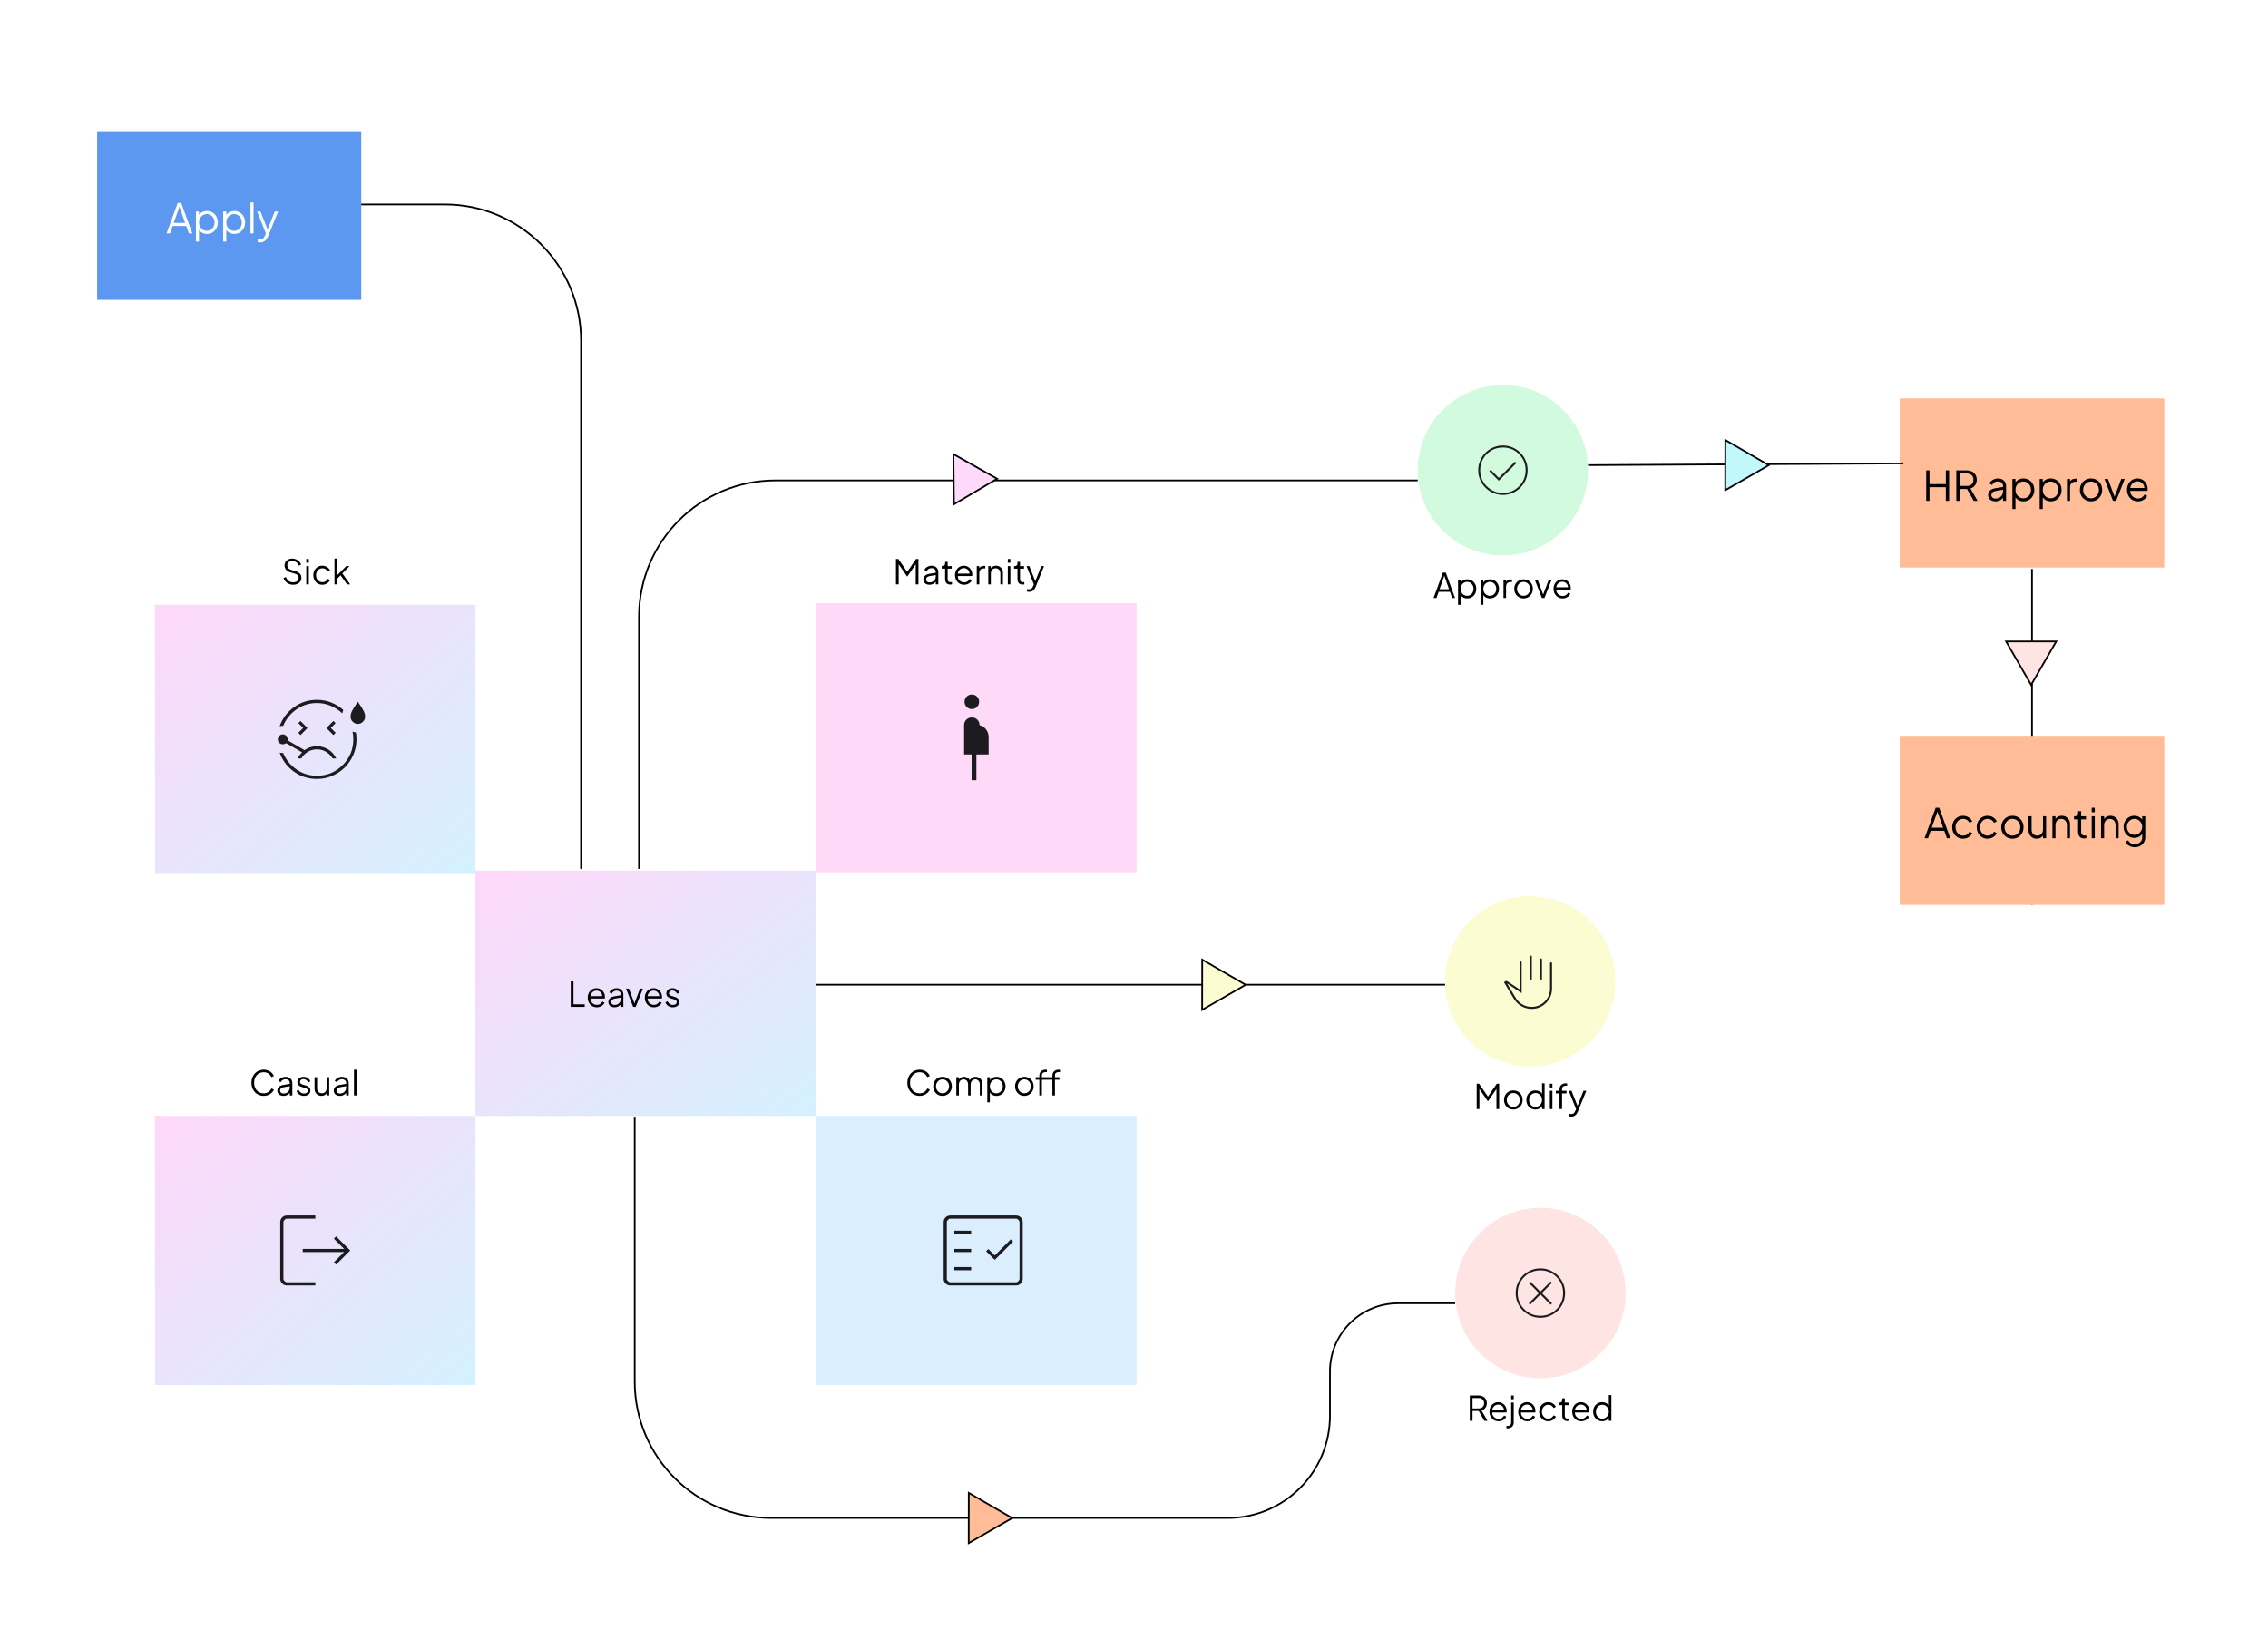 <svg width="1331" height="962" viewBox="0 0 1331 962" fill="none" xmlns="http://www.w3.org/2000/svg">
<rect width="1331" height="962" fill="white"/>
<rect x="57" y="77" width="155" height="99" fill="#5D98F0"/>
<path d="M97.752 137L104.28 119.12H106.344L112.872 137H110.856L109.32 132.632H101.328L99.768 137H97.752ZM101.952 130.832H108.648L105.024 120.56H105.6L101.952 130.832ZM114.993 141.8V124.136H116.793V127.016L116.505 126.512C117.017 125.696 117.697 125.048 118.545 124.568C119.409 124.088 120.393 123.848 121.497 123.848C122.713 123.848 123.793 124.144 124.737 124.736C125.697 125.312 126.449 126.104 126.993 127.112C127.553 128.12 127.833 129.272 127.833 130.568C127.833 131.848 127.553 133 126.993 134.024C126.449 135.032 125.697 135.832 124.737 136.424C123.793 137 122.713 137.288 121.497 137.288C120.393 137.288 119.393 137.04 118.497 136.544C117.617 136.032 116.953 135.312 116.505 134.384L116.793 134.12V141.8H114.993ZM121.401 135.488C122.265 135.488 123.033 135.272 123.705 134.84C124.393 134.408 124.929 133.824 125.313 133.088C125.713 132.336 125.913 131.496 125.913 130.568C125.913 129.624 125.713 128.784 125.313 128.048C124.929 127.312 124.393 126.728 123.705 126.296C123.033 125.864 122.265 125.648 121.401 125.648C120.537 125.648 119.753 125.864 119.049 126.296C118.361 126.728 117.809 127.32 117.393 128.072C116.993 128.808 116.793 129.64 116.793 130.568C116.793 131.496 116.993 132.336 117.393 133.088C117.809 133.824 118.361 134.408 119.049 134.84C119.753 135.272 120.537 135.488 121.401 135.488ZM131 141.8V124.136H132.8V127.016L132.512 126.512C133.024 125.696 133.704 125.048 134.552 124.568C135.416 124.088 136.4 123.848 137.504 123.848C138.72 123.848 139.8 124.144 140.744 124.736C141.704 125.312 142.456 126.104 143 127.112C143.56 128.12 143.84 129.272 143.84 130.568C143.84 131.848 143.56 133 143 134.024C142.456 135.032 141.704 135.832 140.744 136.424C139.8 137 138.72 137.288 137.504 137.288C136.4 137.288 135.4 137.04 134.504 136.544C133.624 136.032 132.96 135.312 132.512 134.384L132.8 134.12V141.8H131ZM137.408 135.488C138.272 135.488 139.04 135.272 139.712 134.84C140.4 134.408 140.936 133.824 141.32 133.088C141.72 132.336 141.92 131.496 141.92 130.568C141.92 129.624 141.72 128.784 141.32 128.048C140.936 127.312 140.4 126.728 139.712 126.296C139.04 125.864 138.272 125.648 137.408 125.648C136.544 125.648 135.76 125.864 135.056 126.296C134.368 126.728 133.816 127.32 133.4 128.072C133 128.808 132.8 129.64 132.8 130.568C132.8 131.496 133 132.336 133.4 133.088C133.816 133.824 134.368 134.408 135.056 134.84C135.76 135.272 136.544 135.488 137.408 135.488ZM147.008 137V118.832H148.808V137H147.008ZM152.757 142.28C152.501 142.28 152.237 142.256 151.965 142.208C151.709 142.176 151.453 142.112 151.197 142.016V140.336C151.357 140.352 151.557 140.376 151.797 140.408C152.053 140.456 152.309 140.48 152.565 140.48C153.349 140.48 153.949 140.312 154.365 139.976C154.781 139.656 155.189 139.032 155.589 138.104L156.405 136.184L156.357 137.768L150.909 124.136H152.853L157.317 135.392H156.813L161.253 124.136H163.245L157.365 138.632C157.109 139.256 156.781 139.848 156.381 140.408C155.997 140.968 155.509 141.416 154.917 141.752C154.325 142.104 153.605 142.28 152.757 142.28Z" fill="white"/>
<path d="M832 282H455C410.817 282 375 317.817 375 362V510" stroke="black"/>
<path d="M212 120H261C305.183 120 341 155.817 341 200V510" stroke="black"/>
<path d="M559.528 266.559L585.18 281.025L559.836 296.002L559.528 266.559Z" fill="#FFD9F9" stroke="black"/>
<path d="M479 578H894" stroke="black"/>
<path d="M91 355H279V513H91V355Z" fill="url(#paint0_linear_494_14994)" fill-opacity="0.5"/>
<mask id="mask0_494_14994" style="mask-type:alpha" maskUnits="userSpaceOnUse" x="154" y="402" width="64" height="64">
<rect x="154" y="402" width="64" height="64" fill="#D9D9D9"/>
</mask>
<g mask="url(#mask0_494_14994)">
<path d="M164.137 426.267C165.737 421.734 168.515 418.023 172.47 415.134C176.426 412.245 180.937 410.801 186.004 410.801C188.981 410.801 191.781 411.323 194.404 412.367C197.026 413.412 199.381 414.867 201.47 416.734C201.337 417.09 201.226 417.434 201.137 417.767C201.048 418.101 200.959 418.423 200.87 418.734C198.915 416.867 196.67 415.39 194.137 414.301C191.604 413.212 188.893 412.667 186.004 412.667C181.515 412.667 177.493 413.923 173.937 416.434C170.381 418.945 167.804 422.156 166.204 426.067C165.848 426.067 165.504 426.079 165.17 426.101C164.837 426.123 164.493 426.179 164.137 426.267ZM186.004 457.201C180.937 457.201 176.426 455.767 172.47 452.901C168.515 450.034 165.737 446.334 164.137 441.801C164.493 441.89 164.837 441.945 165.17 441.967C165.504 441.99 165.848 442.001 166.204 442.001C167.804 445.912 170.381 449.112 173.937 451.601C177.493 454.09 181.515 455.334 186.004 455.334C191.915 455.334 196.948 453.256 201.104 449.101C205.259 444.945 207.337 439.912 207.337 434.001C207.337 433.245 207.304 432.49 207.237 431.734C207.17 430.979 207.048 430.223 206.87 429.467C207.226 429.556 207.559 429.645 207.87 429.734C208.181 429.823 208.515 429.89 208.87 429.934C209.004 430.601 209.093 431.267 209.137 431.934C209.181 432.601 209.204 433.29 209.204 434.001C209.204 437.201 208.593 440.212 207.37 443.034C206.148 445.856 204.493 448.312 202.404 450.401C200.315 452.49 197.859 454.145 195.037 455.367C192.215 456.59 189.204 457.201 186.004 457.201ZM176.404 431.467L180.47 427.334L176.337 423.201L175.07 424.467L177.937 427.267L175.07 430.134L176.404 431.467ZM210.004 424.934C208.848 424.934 207.848 424.512 207.004 423.667C206.159 422.823 205.737 421.823 205.737 420.667C205.737 419.645 205.993 418.59 206.504 417.501C207.015 416.412 208.181 414.534 210.004 411.867C211.826 414.534 212.993 416.412 213.504 417.501C214.015 418.59 214.27 419.645 214.27 420.667C214.27 421.823 213.848 422.823 213.004 423.667C212.159 424.512 211.159 424.934 210.004 424.934ZM195.67 431.467L197.004 430.134L194.137 427.267L196.937 424.467L195.67 423.201L191.537 427.334L195.67 431.467ZM186.004 438.001C184.759 438.001 183.515 438.19 182.27 438.567C181.026 438.945 179.848 439.534 178.737 440.334L168.937 434.601C168.937 433.979 168.826 433.379 168.604 432.801C168.381 432.223 168.004 431.779 167.47 431.467C166.759 431.067 166.015 430.967 165.237 431.167C164.459 431.367 163.87 431.823 163.47 432.534C163.07 433.245 162.97 433.99 163.17 434.767C163.37 435.545 163.826 436.134 164.537 436.534C165.07 436.845 165.648 436.956 166.27 436.867C166.893 436.779 167.47 436.579 168.004 436.267L177.27 441.601C176.781 442.09 176.315 442.623 175.87 443.201C175.426 443.779 175.026 444.445 174.67 445.201H176.804C177.737 443.601 179.004 442.312 180.604 441.334C182.204 440.356 184.004 439.867 186.004 439.867C188.004 439.867 189.804 440.356 191.404 441.334C193.004 442.312 194.27 443.601 195.204 445.201H197.337C196.048 442.667 194.37 440.834 192.304 439.701C190.237 438.567 188.137 438.001 186.004 438.001Z" fill="#1C1B1F"/>
</g>
<path d="M479 354H667V512H479V354Z" fill="#FFB4F3" fill-opacity="0.5"/>
<mask id="mask1_494_14994" style="mask-type:alpha" maskUnits="userSpaceOnUse" x="541" y="401" width="64" height="64">
<rect x="541" y="401" width="64" height="64" fill="#D9D9D9"/>
</mask>
<g mask="url(#mask1_494_14994)">
<path d="M570.197 457.935V442.868H565.797V425.668C565.797 424.379 566.23 423.301 567.097 422.435C567.964 421.568 569.041 421.135 570.33 421.135C571.619 421.135 572.697 421.568 573.564 422.435C574.43 423.301 574.864 424.379 574.864 425.668C576.464 426.024 577.752 426.868 578.73 428.201C579.708 429.535 580.197 431.046 580.197 432.735V442.868H572.997V457.935H570.197ZM570.33 416.201C569.13 416.201 568.119 415.79 567.297 414.968C566.475 414.146 566.064 413.135 566.064 411.935C566.064 410.735 566.475 409.724 567.297 408.901C568.119 408.079 569.13 407.668 570.33 407.668C571.53 407.668 572.541 408.079 573.364 408.901C574.186 409.724 574.597 410.735 574.597 411.935C574.597 413.135 574.186 414.146 573.364 414.968C572.541 415.79 571.53 416.201 570.33 416.201Z" fill="#1C1B1F"/>
</g>
<path d="M91 655H279V813H91V655Z" fill="url(#paint1_linear_494_14994)" fill-opacity="0.5"/>
<path d="M479 655H667V813H479V655Z" fill="#DAEEFE"/>
<mask id="mask2_494_14994" style="mask-type:alpha" maskUnits="userSpaceOnUse" x="545" y="702" width="64" height="64">
<rect x="545" y="702" width="64" height="64" fill="#D9D9D9"/>
</mask>
<g mask="url(#mask2_494_14994)">
<path d="M557.797 754.532C556.641 754.532 555.686 754.154 554.93 753.398C554.175 752.643 553.797 751.687 553.797 750.532V717.465C553.797 716.309 554.175 715.354 554.93 714.598C555.686 713.843 556.641 713.465 557.797 713.465H596.197C597.352 713.465 598.308 713.843 599.064 714.598C599.819 715.354 600.197 716.309 600.197 717.465V750.532C600.197 751.687 599.819 752.643 599.064 753.398C598.308 754.154 597.352 754.532 596.197 754.532H557.797ZM557.797 752.665H596.197C596.73 752.665 597.219 752.443 597.664 751.998C598.108 751.554 598.33 751.065 598.33 750.532V717.465C598.33 716.932 598.108 716.443 597.664 715.998C597.219 715.554 596.73 715.332 596.197 715.332H557.797C557.264 715.332 556.775 715.554 556.33 715.998C555.886 716.443 555.664 716.932 555.664 717.465V750.532C555.664 751.065 555.886 751.554 556.33 751.998C556.775 752.443 557.264 752.665 557.797 752.665ZM560.064 745.598H569.93V743.732H560.064V745.598ZM583.797 739.532L594.53 728.798L593.197 727.465L583.797 736.932L579.997 733.132L578.73 734.465L583.797 739.532ZM560.064 734.932H569.93V733.065H560.064V734.932ZM560.064 724.265H569.93V722.398H560.064V724.265Z" fill="#1C1B1F"/>
</g>
<mask id="mask3_494_14994" style="mask-type:alpha" maskUnits="userSpaceOnUse" x="153" y="702" width="64" height="64">
<rect x="153" y="702" width="64" height="64" fill="#D9D9D9"/>
</mask>
<g mask="url(#mask3_494_14994)">
<path d="M168.469 754.532C167.313 754.532 166.358 754.154 165.602 753.398C164.847 752.643 164.469 751.687 164.469 750.532V717.465C164.469 716.309 164.847 715.354 165.602 714.598C166.358 713.843 167.313 713.465 168.469 713.465H185.069V715.332H168.469C167.935 715.332 167.447 715.554 167.002 715.998C166.558 716.443 166.335 716.932 166.335 717.465V750.532C166.335 751.065 166.558 751.554 167.002 751.998C167.447 752.443 167.935 752.665 168.469 752.665H185.069V754.532H168.469ZM197.269 742.265L195.935 740.932L201.935 734.932H177.669V733.065H201.935L195.935 727.065L197.269 725.732L205.535 733.998L197.269 742.265Z" fill="#1C1B1F"/>
</g>
<path d="M154.794 643.24C153.741 643.24 152.774 643.053 151.894 642.68C151.014 642.293 150.248 641.76 149.594 641.08C148.954 640.387 148.454 639.573 148.094 638.64C147.734 637.707 147.554 636.68 147.554 635.56C147.554 634.44 147.734 633.413 148.094 632.48C148.454 631.547 148.954 630.733 149.594 630.04C150.248 629.347 151.014 628.813 151.894 628.44C152.774 628.053 153.741 627.86 154.794 627.86C155.808 627.86 156.714 628.04 157.514 628.4C158.328 628.76 159.008 629.227 159.554 629.8C160.114 630.36 160.514 630.953 160.754 631.58L159.254 632.24C158.881 631.373 158.308 630.68 157.534 630.16C156.774 629.627 155.861 629.36 154.794 629.36C153.701 629.36 152.728 629.62 151.874 630.14C151.021 630.66 150.354 631.387 149.874 632.32C149.394 633.24 149.154 634.32 149.154 635.56C149.154 636.787 149.394 637.867 149.874 638.8C150.354 639.733 151.021 640.46 151.874 640.98C152.728 641.487 153.701 641.74 154.794 641.74C155.861 641.74 156.774 641.48 157.534 640.96C158.308 640.44 158.881 639.747 159.254 638.88L160.754 639.54C160.514 640.153 160.114 640.747 159.554 641.32C159.008 641.88 158.328 642.34 157.514 642.7C156.714 643.06 155.808 643.24 154.794 643.24ZM166.304 643.24C165.624 643.24 165.017 643.113 164.484 642.86C163.951 642.593 163.531 642.233 163.224 641.78C162.917 641.327 162.764 640.807 162.764 640.22C162.764 639.66 162.884 639.153 163.124 638.7C163.364 638.233 163.737 637.84 164.244 637.52C164.751 637.2 165.397 636.973 166.184 636.84L170.384 636.14V637.5L166.544 638.14C165.771 638.273 165.211 638.52 164.864 638.88C164.531 639.24 164.364 639.667 164.364 640.16C164.364 640.64 164.551 641.047 164.924 641.38C165.311 641.713 165.804 641.88 166.404 641.88C167.137 641.88 167.777 641.727 168.324 641.42C168.871 641.1 169.297 640.673 169.604 640.14C169.911 639.607 170.064 639.013 170.064 638.36V635.64C170.064 635 169.831 634.48 169.364 634.08C168.897 633.68 168.291 633.48 167.544 633.48C166.891 633.48 166.317 633.647 165.824 633.98C165.331 634.3 164.964 634.72 164.724 635.24L163.364 634.5C163.564 634.047 163.877 633.633 164.304 633.26C164.744 632.887 165.244 632.593 165.804 632.38C166.364 632.153 166.944 632.04 167.544 632.04C168.331 632.04 169.024 632.193 169.624 632.5C170.237 632.807 170.711 633.233 171.044 633.78C171.391 634.313 171.564 634.933 171.564 635.64V643H170.064V640.86L170.284 641.08C170.097 641.48 169.804 641.847 169.404 642.18C169.017 642.5 168.557 642.76 168.024 642.96C167.504 643.147 166.931 643.24 166.304 643.24ZM178.369 643.24C177.343 643.24 176.443 642.98 175.669 642.46C174.896 641.94 174.336 641.233 173.989 640.34L175.249 639.74C175.556 640.393 175.983 640.913 176.529 641.3C177.089 641.687 177.703 641.88 178.369 641.88C179.009 641.88 179.549 641.727 179.989 641.42C180.429 641.1 180.649 640.687 180.649 640.18C180.649 639.807 180.543 639.513 180.329 639.3C180.116 639.073 179.869 638.9 179.589 638.78C179.309 638.66 179.063 638.573 178.849 638.52L177.309 638.08C176.323 637.8 175.609 637.407 175.169 636.9C174.729 636.393 174.509 635.807 174.509 635.14C174.509 634.513 174.669 633.967 174.989 633.5C175.309 633.033 175.743 632.673 176.289 632.42C176.836 632.167 177.443 632.04 178.109 632.04C179.016 632.04 179.836 632.28 180.569 632.76C181.316 633.227 181.843 633.88 182.149 634.72L180.869 635.32C180.603 634.72 180.216 634.253 179.709 633.92C179.216 633.573 178.663 633.4 178.049 633.4C177.449 633.4 176.969 633.553 176.609 633.86C176.249 634.167 176.069 634.553 176.069 635.02C176.069 635.38 176.163 635.667 176.349 635.88C176.536 636.093 176.749 636.253 176.989 636.36C177.243 636.467 177.463 636.547 177.649 636.6L179.429 637.12C180.296 637.373 180.969 637.767 181.449 638.3C181.943 638.833 182.189 639.46 182.189 640.18C182.189 640.767 182.023 641.293 181.689 641.76C181.369 642.227 180.923 642.593 180.349 642.86C179.776 643.113 179.116 643.24 178.369 643.24ZM188.625 643.24C187.878 643.24 187.198 643.067 186.585 642.72C185.972 642.36 185.485 641.867 185.125 641.24C184.778 640.6 184.605 639.867 184.605 639.04V632.28H186.105V638.86C186.105 639.433 186.218 639.94 186.445 640.38C186.685 640.807 187.012 641.14 187.425 641.38C187.852 641.62 188.338 641.74 188.885 641.74C189.432 641.74 189.918 641.62 190.345 641.38C190.772 641.127 191.105 640.773 191.345 640.32C191.585 639.853 191.705 639.3 191.705 638.66V632.28H193.205V643H191.705V640.92L192.045 641C191.792 641.693 191.358 642.24 190.745 642.64C190.132 643.04 189.425 643.24 188.625 643.24ZM199.39 643.24C198.71 643.24 198.103 643.113 197.57 642.86C197.037 642.593 196.617 642.233 196.31 641.78C196.003 641.327 195.85 640.807 195.85 640.22C195.85 639.66 195.97 639.153 196.21 638.7C196.45 638.233 196.823 637.84 197.33 637.52C197.837 637.2 198.483 636.973 199.27 636.84L203.47 636.14V637.5L199.63 638.14C198.857 638.273 198.297 638.52 197.95 638.88C197.617 639.24 197.45 639.667 197.45 640.16C197.45 640.64 197.637 641.047 198.01 641.38C198.397 641.713 198.89 641.88 199.49 641.88C200.223 641.88 200.863 641.727 201.41 641.42C201.957 641.1 202.383 640.673 202.69 640.14C202.997 639.607 203.15 639.013 203.15 638.36V635.64C203.15 635 202.917 634.48 202.45 634.08C201.983 633.68 201.377 633.48 200.63 633.48C199.977 633.48 199.403 633.647 198.91 633.98C198.417 634.3 198.05 634.72 197.81 635.24L196.45 634.5C196.65 634.047 196.963 633.633 197.39 633.26C197.83 632.887 198.33 632.593 198.89 632.38C199.45 632.153 200.03 632.04 200.63 632.04C201.417 632.04 202.11 632.193 202.71 632.5C203.323 632.807 203.797 633.233 204.13 633.78C204.477 634.313 204.65 634.933 204.65 635.64V643H203.15V640.86L203.37 641.08C203.183 641.48 202.89 641.847 202.49 642.18C202.103 642.5 201.643 642.76 201.11 642.96C200.59 643.147 200.017 643.24 199.39 643.24ZM207.735 643V627.86H209.235V643H207.735Z" fill="black"/>
<path d="M539.72 643.24C538.667 643.24 537.7 643.053 536.82 642.68C535.94 642.293 535.173 641.76 534.52 641.08C533.88 640.387 533.38 639.573 533.02 638.64C532.66 637.707 532.48 636.68 532.48 635.56C532.48 634.44 532.66 633.413 533.02 632.48C533.38 631.547 533.88 630.733 534.52 630.04C535.173 629.347 535.94 628.813 536.82 628.44C537.7 628.053 538.667 627.86 539.72 627.86C540.733 627.86 541.64 628.04 542.44 628.4C543.253 628.76 543.933 629.227 544.48 629.8C545.04 630.36 545.44 630.953 545.68 631.58L544.18 632.24C543.807 631.373 543.233 630.68 542.46 630.16C541.7 629.627 540.787 629.36 539.72 629.36C538.627 629.36 537.653 629.62 536.8 630.14C535.947 630.66 535.28 631.387 534.8 632.32C534.32 633.24 534.08 634.32 534.08 635.56C534.08 636.787 534.32 637.867 534.8 638.8C535.28 639.733 535.947 640.46 536.8 640.98C537.653 641.487 538.627 641.74 539.72 641.74C540.787 641.74 541.7 641.48 542.46 640.96C543.233 640.44 543.807 639.747 544.18 638.88L545.68 639.54C545.44 640.153 545.04 640.747 544.48 641.32C543.933 641.88 543.253 642.34 542.44 642.7C541.64 643.06 540.733 643.24 539.72 643.24ZM553.15 643.24C552.137 643.24 551.217 643 550.39 642.52C549.563 642.027 548.903 641.36 548.41 640.52C547.93 639.667 547.69 638.7 547.69 637.62C547.69 636.553 547.93 635.6 548.41 634.76C548.89 633.92 549.537 633.26 550.35 632.78C551.177 632.287 552.11 632.04 553.15 632.04C554.19 632.04 555.117 632.28 555.93 632.76C556.757 633.24 557.403 633.9 557.87 634.74C558.35 635.58 558.59 636.54 558.59 637.62C558.59 638.713 558.343 639.687 557.85 640.54C557.357 641.38 556.697 642.04 555.87 642.52C555.057 643 554.15 643.24 553.15 643.24ZM553.15 641.74C553.87 641.74 554.517 641.56 555.09 641.2C555.677 640.84 556.137 640.347 556.47 639.72C556.817 639.093 556.99 638.393 556.99 637.62C556.99 636.847 556.817 636.153 556.47 635.54C556.137 634.927 555.677 634.44 555.09 634.08C554.517 633.72 553.87 633.54 553.15 633.54C552.43 633.54 551.777 633.72 551.19 634.08C550.617 634.44 550.157 634.927 549.81 635.54C549.463 636.153 549.29 636.847 549.29 637.62C549.29 638.393 549.463 639.093 549.81 639.72C550.157 640.347 550.617 640.84 551.19 641.2C551.777 641.56 552.43 641.74 553.15 641.74ZM561.235 643V632.28H562.735V634.32L562.495 634.02C562.789 633.393 563.222 632.907 563.795 632.56C564.382 632.213 565.022 632.04 565.715 632.04C566.542 632.04 567.289 632.273 567.955 632.74C568.622 633.207 569.095 633.813 569.375 634.56L568.955 634.58C569.222 633.753 569.682 633.127 570.335 632.7C571.002 632.26 571.735 632.04 572.535 632.04C573.255 632.04 573.915 632.213 574.515 632.56C575.129 632.907 575.615 633.387 575.975 634C576.349 634.6 576.535 635.28 576.535 636.04V643H575.035V636.62C575.035 635.967 574.915 635.413 574.675 634.96C574.449 634.507 574.135 634.16 573.735 633.92C573.335 633.667 572.875 633.54 572.355 633.54C571.849 633.54 571.389 633.667 570.975 633.92C570.562 634.16 570.235 634.513 569.995 634.98C569.755 635.433 569.635 635.98 569.635 636.62V643H568.135V636.62C568.135 635.967 568.015 635.413 567.775 634.96C567.549 634.507 567.235 634.16 566.835 633.92C566.435 633.667 565.975 633.54 565.455 633.54C564.935 633.54 564.469 633.667 564.055 633.92C563.655 634.16 563.335 634.513 563.095 634.98C562.855 635.433 562.735 635.98 562.735 636.62V643H561.235ZM579.399 647V632.28H580.899V634.68L580.659 634.26C581.086 633.58 581.653 633.04 582.359 632.64C583.079 632.24 583.899 632.04 584.819 632.04C585.833 632.04 586.733 632.287 587.519 632.78C588.319 633.26 588.946 633.92 589.399 634.76C589.866 635.6 590.099 636.56 590.099 637.64C590.099 638.707 589.866 639.667 589.399 640.52C588.946 641.36 588.319 642.027 587.519 642.52C586.733 643 585.833 643.24 584.819 643.24C583.899 643.24 583.066 643.033 582.319 642.62C581.586 642.193 581.033 641.593 580.659 640.82L580.899 640.6V647H579.399ZM584.739 641.74C585.459 641.74 586.099 641.56 586.659 641.2C587.233 640.84 587.679 640.353 587.999 639.74C588.333 639.113 588.499 638.413 588.499 637.64C588.499 636.853 588.333 636.153 587.999 635.54C587.679 634.927 587.233 634.44 586.659 634.08C586.099 633.72 585.459 633.54 584.739 633.54C584.019 633.54 583.366 633.72 582.779 634.08C582.206 634.44 581.746 634.933 581.399 635.56C581.066 636.173 580.899 636.867 580.899 637.64C580.899 638.413 581.066 639.113 581.399 639.74C581.746 640.353 582.206 640.84 582.779 641.2C583.366 641.56 584.019 641.74 584.739 641.74ZM601.158 643.24C600.144 643.24 599.224 643 598.398 642.52C597.571 642.027 596.911 641.36 596.418 640.52C595.938 639.667 595.698 638.7 595.698 637.62C595.698 636.553 595.938 635.6 596.418 634.76C596.898 633.92 597.544 633.26 598.358 632.78C599.184 632.287 600.118 632.04 601.158 632.04C602.198 632.04 603.124 632.28 603.938 632.76C604.764 633.24 605.411 633.9 605.878 634.74C606.358 635.58 606.598 636.54 606.598 637.62C606.598 638.713 606.351 639.687 605.858 640.54C605.364 641.38 604.704 642.04 603.878 642.52C603.064 643 602.158 643.24 601.158 643.24ZM601.158 641.74C601.878 641.74 602.524 641.56 603.098 641.2C603.684 640.84 604.144 640.347 604.478 639.72C604.824 639.093 604.998 638.393 604.998 637.62C604.998 636.847 604.824 636.153 604.478 635.54C604.144 634.927 603.684 634.44 603.098 634.08C602.524 633.72 601.878 633.54 601.158 633.54C600.438 633.54 599.784 633.72 599.198 634.08C598.624 634.44 598.164 634.927 597.818 635.54C597.471 636.153 597.298 636.847 597.298 637.62C597.298 638.393 597.471 639.093 597.818 639.72C598.164 640.347 598.624 640.84 599.198 641.2C599.784 641.56 600.438 641.74 601.158 641.74ZM609.952 643V633.78H607.813V632.28H609.952V631.32C609.952 630.573 610.119 629.947 610.453 629.44C610.786 628.92 611.226 628.527 611.773 628.26C612.319 627.993 612.906 627.86 613.533 627.86C613.666 627.86 613.819 627.873 613.993 627.9C614.166 627.913 614.306 627.933 614.413 627.96V629.32C614.319 629.293 614.193 629.28 614.033 629.28C613.873 629.267 613.759 629.26 613.693 629.26C613.053 629.26 612.519 629.413 612.093 629.72C611.666 630.027 611.453 630.56 611.453 631.32V632.28H617.473V633.78H611.453V643H609.952ZM617.613 643V633.78H615.473V632.28H617.613V631.32C617.613 630.573 617.779 629.947 618.113 629.44C618.446 628.92 618.886 628.527 619.433 628.26C619.979 627.993 620.566 627.86 621.193 627.86C621.326 627.86 621.479 627.873 621.653 627.9C621.826 627.913 621.966 627.933 622.073 627.96V629.32C621.979 629.293 621.853 629.28 621.693 629.28C621.533 629.267 621.419 629.26 621.353 629.26C620.713 629.26 620.179 629.413 619.753 629.72C619.326 630.027 619.113 630.56 619.113 631.32V632.28H621.733V633.78H619.113V643H617.613Z" fill="black"/>
<path d="M279 511H479V655H279V511Z" fill="url(#paint2_linear_494_14994)" fill-opacity="0.5"/>
<path d="M334.959 591V576.1H336.559V589.5H343.159V591H334.959ZM350.244 591.24C349.244 591.24 348.338 591 347.524 590.52C346.724 590.027 346.091 589.353 345.624 588.5C345.158 587.647 344.924 586.68 344.924 585.6C344.924 584.52 345.151 583.567 345.604 582.74C346.058 581.9 346.671 581.24 347.444 580.76C348.231 580.28 349.111 580.04 350.084 580.04C350.858 580.04 351.544 580.187 352.144 580.48C352.758 580.76 353.278 581.147 353.704 581.64C354.131 582.12 354.458 582.667 354.684 583.28C354.911 583.88 355.024 584.5 355.024 585.14C355.024 585.273 355.018 585.427 355.004 585.6C354.991 585.76 354.971 585.927 354.944 586.1H345.884V584.7H354.084L353.364 585.3C353.484 584.567 353.398 583.913 353.104 583.34C352.824 582.753 352.418 582.293 351.884 581.96C351.351 581.613 350.751 581.44 350.084 581.44C349.418 581.44 348.798 581.613 348.224 581.96C347.664 582.307 347.224 582.793 346.904 583.42C346.584 584.033 346.458 584.767 346.524 585.62C346.458 586.473 346.591 587.22 346.924 587.86C347.271 588.487 347.738 588.973 348.324 589.32C348.924 589.667 349.564 589.84 350.244 589.84C351.031 589.84 351.691 589.653 352.224 589.28C352.758 588.907 353.191 588.44 353.524 587.88L354.804 588.56C354.591 589.04 354.264 589.487 353.824 589.9C353.384 590.3 352.858 590.627 352.244 590.88C351.644 591.12 350.978 591.24 350.244 591.24ZM360.574 591.24C359.894 591.24 359.287 591.113 358.754 590.86C358.22 590.593 357.8 590.233 357.494 589.78C357.187 589.327 357.034 588.807 357.034 588.22C357.034 587.66 357.154 587.153 357.394 586.7C357.634 586.233 358.007 585.84 358.514 585.52C359.02 585.2 359.667 584.973 360.454 584.84L364.654 584.14V585.5L360.814 586.14C360.04 586.273 359.48 586.52 359.134 586.88C358.8 587.24 358.634 587.667 358.634 588.16C358.634 588.64 358.82 589.047 359.194 589.38C359.58 589.713 360.074 589.88 360.674 589.88C361.407 589.88 362.047 589.727 362.594 589.42C363.14 589.1 363.567 588.673 363.874 588.14C364.18 587.607 364.334 587.013 364.334 586.36V583.64C364.334 583 364.1 582.48 363.634 582.08C363.167 581.68 362.56 581.48 361.814 581.48C361.16 581.48 360.587 581.647 360.094 581.98C359.6 582.3 359.234 582.72 358.994 583.24L357.634 582.5C357.834 582.047 358.147 581.633 358.574 581.26C359.014 580.887 359.514 580.593 360.074 580.38C360.634 580.153 361.214 580.04 361.814 580.04C362.6 580.04 363.294 580.193 363.894 580.5C364.507 580.807 364.98 581.233 365.314 581.78C365.66 582.313 365.834 582.933 365.834 583.64V591H364.334V588.86L364.554 589.08C364.367 589.48 364.074 589.847 363.674 590.18C363.287 590.5 362.827 590.76 362.294 590.96C361.774 591.147 361.2 591.24 360.574 591.24ZM371.584 591L367.404 580.28H369.084L372.604 589.68H372.064L375.604 580.28H377.304L373.084 591H371.584ZM383.74 591.24C382.74 591.24 381.834 591 381.02 590.52C380.22 590.027 379.587 589.353 379.12 588.5C378.654 587.647 378.42 586.68 378.42 585.6C378.42 584.52 378.647 583.567 379.1 582.74C379.554 581.9 380.167 581.24 380.94 580.76C381.727 580.28 382.607 580.04 383.58 580.04C384.354 580.04 385.04 580.187 385.64 580.48C386.254 580.76 386.774 581.147 387.2 581.64C387.627 582.12 387.954 582.667 388.18 583.28C388.407 583.88 388.52 584.5 388.52 585.14C388.52 585.273 388.514 585.427 388.5 585.6C388.487 585.76 388.467 585.927 388.44 586.1H379.38V584.7H387.58L386.86 585.3C386.98 584.567 386.894 583.913 386.6 583.34C386.32 582.753 385.914 582.293 385.38 581.96C384.847 581.613 384.247 581.44 383.58 581.44C382.914 581.44 382.294 581.613 381.72 581.96C381.16 582.307 380.72 582.793 380.4 583.42C380.08 584.033 379.954 584.767 380.02 585.62C379.954 586.473 380.087 587.22 380.42 587.86C380.767 588.487 381.234 588.973 381.82 589.32C382.42 589.667 383.06 589.84 383.74 589.84C384.527 589.84 385.187 589.653 385.72 589.28C386.254 588.907 386.687 588.44 387.02 587.88L388.3 588.56C388.087 589.04 387.76 589.487 387.32 589.9C386.88 590.3 386.354 590.627 385.74 590.88C385.14 591.12 384.474 591.24 383.74 591.24ZM394.885 591.24C393.858 591.24 392.958 590.98 392.185 590.46C391.412 589.94 390.852 589.233 390.505 588.34L391.765 587.74C392.072 588.393 392.498 588.913 393.045 589.3C393.605 589.687 394.218 589.88 394.885 589.88C395.525 589.88 396.065 589.727 396.505 589.42C396.945 589.1 397.165 588.687 397.165 588.18C397.165 587.807 397.058 587.513 396.845 587.3C396.632 587.073 396.385 586.9 396.105 586.78C395.825 586.66 395.578 586.573 395.365 586.52L393.825 586.08C392.838 585.8 392.125 585.407 391.685 584.9C391.245 584.393 391.025 583.807 391.025 583.14C391.025 582.513 391.185 581.967 391.505 581.5C391.825 581.033 392.258 580.673 392.805 580.42C393.352 580.167 393.958 580.04 394.625 580.04C395.532 580.04 396.352 580.28 397.085 580.76C397.832 581.227 398.358 581.88 398.665 582.72L397.385 583.32C397.118 582.72 396.732 582.253 396.225 581.92C395.732 581.573 395.178 581.4 394.565 581.4C393.965 581.4 393.485 581.553 393.125 581.86C392.765 582.167 392.585 582.553 392.585 583.02C392.585 583.38 392.678 583.667 392.865 583.88C393.052 584.093 393.265 584.253 393.505 584.36C393.758 584.467 393.978 584.547 394.165 584.6L395.945 585.12C396.812 585.373 397.485 585.767 397.965 586.3C398.458 586.833 398.705 587.46 398.705 588.18C398.705 588.767 398.538 589.293 398.205 589.76C397.885 590.227 397.438 590.593 396.865 590.86C396.292 591.113 395.632 591.24 394.885 591.24Z" fill="black"/>
<path d="M172.055 343.24C171.109 343.24 170.249 343.06 169.475 342.7C168.702 342.34 168.049 341.86 167.515 341.26C166.982 340.647 166.602 339.973 166.375 339.24L167.815 338.7C168.162 339.713 168.702 340.487 169.435 341.02C170.169 341.54 171.042 341.8 172.055 341.8C172.695 341.8 173.255 341.7 173.735 341.5C174.229 341.287 174.609 340.993 174.875 340.62C175.142 340.247 175.275 339.813 175.275 339.32C175.275 338.587 175.075 338.02 174.675 337.62C174.275 337.22 173.702 336.913 172.955 336.7L170.275 335.9C169.222 335.593 168.409 335.08 167.835 334.36C167.275 333.64 166.995 332.82 166.995 331.9C166.995 331.113 167.189 330.42 167.575 329.82C167.962 329.207 168.489 328.727 169.155 328.38C169.835 328.033 170.602 327.86 171.455 327.86C172.349 327.86 173.149 328.027 173.855 328.36C174.575 328.68 175.182 329.107 175.675 329.64C176.169 330.173 176.522 330.767 176.735 331.42L175.335 331.98C175.015 331.1 174.515 330.433 173.835 329.98C173.169 329.527 172.382 329.3 171.475 329.3C170.902 329.3 170.395 329.4 169.955 329.6C169.529 329.8 169.195 330.087 168.955 330.46C168.715 330.833 168.595 331.273 168.595 331.78C168.595 332.393 168.789 332.947 169.175 333.44C169.562 333.92 170.155 334.28 170.955 334.52L173.315 335.22C174.489 335.567 175.375 336.067 175.975 336.72C176.575 337.373 176.875 338.193 176.875 339.18C176.875 339.98 176.669 340.687 176.255 341.3C175.855 341.9 175.289 342.373 174.555 342.72C173.835 343.067 173.002 343.24 172.055 343.24ZM179.745 343V332.28H181.245V343H179.745ZM179.745 330.3V328.1H181.245V330.3H179.745ZM189.215 343.24C188.162 343.24 187.235 342.993 186.435 342.5C185.635 342.007 185.009 341.34 184.555 340.5C184.102 339.647 183.875 338.687 183.875 337.62C183.875 336.553 184.102 335.6 184.555 334.76C185.009 333.92 185.635 333.26 186.435 332.78C187.235 332.287 188.162 332.04 189.215 332.04C189.882 332.04 190.509 332.16 191.095 332.4C191.682 332.64 192.202 332.967 192.655 333.38C193.109 333.78 193.449 334.247 193.675 334.78L192.315 335.48C192.049 334.907 191.642 334.44 191.095 334.08C190.549 333.72 189.922 333.54 189.215 333.54C188.509 333.54 187.869 333.72 187.295 334.08C186.735 334.427 186.289 334.913 185.955 335.54C185.635 336.153 185.475 336.853 185.475 337.64C185.475 338.413 185.635 339.113 185.955 339.74C186.289 340.353 186.735 340.84 187.295 341.2C187.869 341.56 188.509 341.74 189.215 341.74C189.922 341.74 190.542 341.56 191.075 341.2C191.622 340.84 192.035 340.36 192.315 339.76L193.675 340.5C193.449 341.02 193.109 341.487 192.655 341.9C192.202 342.313 191.682 342.64 191.095 342.88C190.509 343.12 189.882 343.24 189.215 343.24ZM196.308 343V327.86H197.808V338.46L197.168 338.36L203.188 332.28H205.128L200.928 336.58L205.508 343H203.708L199.408 337.06L200.368 337.14L197.308 340.3L197.808 339.06V343H196.308Z" fill="black"/>
<path d="M525.807 343V328.1H527.207L532.807 336.22H532.027L537.607 328.1H539.007V343H537.407V330.26L537.927 330.46L532.447 338.4H532.367L526.907 330.46L527.407 330.26V343H525.807ZM545.406 343.24C544.726 343.24 544.119 343.113 543.586 342.86C543.052 342.593 542.632 342.233 542.326 341.78C542.019 341.327 541.866 340.807 541.866 340.22C541.866 339.66 541.986 339.153 542.226 338.7C542.466 338.233 542.839 337.84 543.346 337.52C543.852 337.2 544.499 336.973 545.286 336.84L549.486 336.14V337.5L545.646 338.14C544.872 338.273 544.312 338.52 543.966 338.88C543.632 339.24 543.466 339.667 543.466 340.16C543.466 340.64 543.652 341.047 544.026 341.38C544.412 341.713 544.906 341.88 545.506 341.88C546.239 341.88 546.879 341.727 547.426 341.42C547.972 341.1 548.399 340.673 548.706 340.14C549.012 339.607 549.166 339.013 549.166 338.36V335.64C549.166 335 548.932 334.48 548.466 334.08C547.999 333.68 547.392 333.48 546.646 333.48C545.992 333.48 545.419 333.647 544.926 333.98C544.432 334.3 544.066 334.72 543.826 335.24L542.466 334.5C542.666 334.047 542.979 333.633 543.406 333.26C543.846 332.887 544.346 332.593 544.906 332.38C545.466 332.153 546.046 332.04 546.646 332.04C547.432 332.04 548.126 332.193 548.726 332.5C549.339 332.807 549.812 333.233 550.146 333.78C550.492 334.313 550.666 334.933 550.666 335.64V343H549.166V340.86L549.386 341.08C549.199 341.48 548.906 341.847 548.506 342.18C548.119 342.5 547.659 342.76 547.126 342.96C546.606 343.147 546.032 343.24 545.406 343.24ZM557.656 343.12C556.696 343.12 555.956 342.84 555.436 342.28C554.916 341.72 554.656 340.92 554.656 339.88V333.78H552.676V332.28H553.176C553.629 332.28 553.989 332.133 554.256 331.84C554.522 331.533 554.656 331.153 554.656 330.7V329.8H556.156V332.28H558.516V333.78H556.156V339.88C556.156 340.24 556.209 340.56 556.316 340.84C556.422 341.107 556.602 341.32 556.856 341.48C557.122 341.64 557.476 341.72 557.916 341.72C558.022 341.72 558.149 341.713 558.296 341.7C558.442 341.687 558.569 341.673 558.676 341.66V343C558.516 343.04 558.336 343.067 558.136 343.08C557.936 343.107 557.776 343.12 557.656 343.12ZM565.799 343.24C564.799 343.24 563.892 343 563.079 342.52C562.279 342.027 561.646 341.353 561.179 340.5C560.712 339.647 560.479 338.68 560.479 337.6C560.479 336.52 560.706 335.567 561.159 334.74C561.612 333.9 562.226 333.24 562.999 332.76C563.786 332.28 564.666 332.04 565.639 332.04C566.412 332.04 567.099 332.187 567.699 332.48C568.312 332.76 568.832 333.147 569.259 333.64C569.686 334.12 570.012 334.667 570.239 335.28C570.466 335.88 570.579 336.5 570.579 337.14C570.579 337.273 570.572 337.427 570.559 337.6C570.546 337.76 570.526 337.927 570.499 338.1H561.439V336.7H569.639L568.919 337.3C569.039 336.567 568.952 335.913 568.659 335.34C568.379 334.753 567.972 334.293 567.439 333.96C566.906 333.613 566.306 333.44 565.639 333.44C564.972 333.44 564.352 333.613 563.779 333.96C563.219 334.307 562.779 334.793 562.459 335.42C562.139 336.033 562.012 336.767 562.079 337.62C562.012 338.473 562.146 339.22 562.479 339.86C562.826 340.487 563.292 340.973 563.879 341.32C564.479 341.667 565.119 341.84 565.799 341.84C566.586 341.84 567.246 341.653 567.779 341.28C568.312 340.907 568.746 340.44 569.079 339.88L570.359 340.56C570.146 341.04 569.819 341.487 569.379 341.9C568.939 342.3 568.412 342.627 567.799 342.88C567.199 343.12 566.532 343.24 565.799 343.24ZM573.224 343V332.28H574.724V334.04L574.524 333.78C574.777 333.273 575.157 332.873 575.664 332.58C576.184 332.287 576.81 332.14 577.544 332.14H578.224V333.64H577.284C576.51 333.64 575.89 333.88 575.424 334.36C574.957 334.84 574.724 335.52 574.724 336.4V343H573.224ZM579.981 343V332.28H581.481V334.36L581.141 334.28C581.408 333.587 581.841 333.04 582.441 332.64C583.055 332.24 583.761 332.04 584.561 332.04C585.321 332.04 586.001 332.213 586.601 332.56C587.215 332.907 587.695 333.387 588.041 334C588.401 334.6 588.581 335.28 588.581 336.04V343H587.081V336.62C587.081 335.967 586.961 335.413 586.721 334.96C586.495 334.507 586.168 334.16 585.741 333.92C585.328 333.667 584.848 333.54 584.301 333.54C583.755 333.54 583.268 333.667 582.841 333.92C582.415 334.16 582.081 334.513 581.841 334.98C581.601 335.433 581.481 335.98 581.481 336.62V343H579.981ZM591.446 343V332.28H592.946V343H591.446ZM591.446 330.3V328.1H592.946V330.3H591.446ZM600.117 343.12C599.157 343.12 598.417 342.84 597.897 342.28C597.377 341.72 597.117 340.92 597.117 339.88V333.78H595.137V332.28H595.637C596.09 332.28 596.45 332.133 596.717 331.84C596.983 331.533 597.117 331.153 597.117 330.7V329.8H598.617V332.28H600.977V333.78H598.617V339.88C598.617 340.24 598.67 340.56 598.777 340.84C598.883 341.107 599.063 341.32 599.317 341.48C599.583 341.64 599.937 341.72 600.377 341.72C600.483 341.72 600.61 341.713 600.757 341.7C600.903 341.687 601.03 341.673 601.137 341.66V343C600.977 343.04 600.797 343.067 600.597 343.08C600.397 343.107 600.237 343.12 600.117 343.12ZM603.99 347.4C603.777 347.4 603.557 347.38 603.33 347.34C603.117 347.313 602.904 347.26 602.69 347.18V345.78C602.824 345.793 602.99 345.813 603.19 345.84C603.404 345.88 603.617 345.9 603.83 345.9C604.484 345.9 604.984 345.76 605.33 345.48C605.677 345.213 606.017 344.693 606.35 343.92L607.03 342.32L606.99 343.64L602.45 332.28H604.07L607.79 341.66H607.37L611.07 332.28H612.73L607.83 344.36C607.617 344.88 607.344 345.373 607.01 345.84C606.69 346.307 606.284 346.68 605.79 346.96C605.297 347.253 604.697 347.4 603.99 347.4Z" fill="black"/>
<circle cx="882" cy="276" r="50" fill="#D1FADF"/>
<mask id="mask4_494_14994" style="mask-type:alpha" maskUnits="userSpaceOnUse" x="862" y="256" width="40" height="40">
<rect x="862" y="256" width="40" height="40" fill="#D9D9D9"/>
</mask>
<g mask="url(#mask4_494_14994)">
<path d="M879.583 282.167L889.917 271.833L889.083 271L879.583 280.5L874.833 275.75L874 276.583L879.583 282.167ZM882.007 290.5C880.002 290.5 878.117 290.12 876.352 289.359C874.586 288.598 873.05 287.565 871.745 286.261C870.438 284.956 869.405 283.423 868.643 281.66C867.881 279.896 867.5 278.012 867.5 276.007C867.5 274.002 867.88 272.117 868.641 270.352C869.402 268.586 870.435 267.05 871.739 265.745C873.044 264.438 874.577 263.405 876.34 262.643C878.104 261.881 879.988 261.5 881.993 261.5C883.998 261.5 885.883 261.88 887.648 262.641C889.414 263.402 890.95 264.435 892.255 265.739C893.562 267.044 894.595 268.577 895.357 270.34C896.119 272.104 896.5 273.988 896.5 275.993C896.5 277.998 896.12 279.883 895.359 281.648C894.598 283.414 893.565 284.95 892.261 286.255C890.956 287.562 889.423 288.595 887.66 289.357C885.896 290.119 884.012 290.5 882.007 290.5ZM882 289.333C885.722 289.333 888.875 288.042 891.458 285.458C894.042 282.875 895.333 279.722 895.333 276C895.333 272.278 894.042 269.125 891.458 266.542C888.875 263.958 885.722 262.667 882 262.667C878.278 262.667 875.125 263.958 872.542 266.542C869.958 269.125 868.667 272.278 868.667 276C868.667 279.722 869.958 282.875 872.542 285.458C875.125 288.042 878.278 289.333 882 289.333Z" fill="#1C1B1F"/>
</g>
<path d="M841.302 351L846.742 336.1H848.462L853.902 351H852.222L850.942 347.36H844.282L842.982 351H841.302ZM844.802 345.86H850.382L847.362 337.3H847.842L844.802 345.86ZM855.669 355V340.28H857.169V342.68L856.929 342.26C857.356 341.58 857.922 341.04 858.629 340.64C859.349 340.24 860.169 340.04 861.089 340.04C862.102 340.04 863.002 340.287 863.789 340.78C864.589 341.26 865.216 341.92 865.669 342.76C866.136 343.6 866.369 344.56 866.369 345.64C866.369 346.707 866.136 347.667 865.669 348.52C865.216 349.36 864.589 350.027 863.789 350.52C863.002 351 862.102 351.24 861.089 351.24C860.169 351.24 859.336 351.033 858.589 350.62C857.856 350.193 857.302 349.593 856.929 348.82L857.169 348.6V355H855.669ZM861.009 349.74C861.729 349.74 862.369 349.56 862.929 349.2C863.502 348.84 863.949 348.353 864.269 347.74C864.602 347.113 864.769 346.413 864.769 345.64C864.769 344.853 864.602 344.153 864.269 343.54C863.949 342.927 863.502 342.44 862.929 342.08C862.369 341.72 861.729 341.54 861.009 341.54C860.289 341.54 859.636 341.72 859.049 342.08C858.476 342.44 858.016 342.933 857.669 343.56C857.336 344.173 857.169 344.867 857.169 345.64C857.169 346.413 857.336 347.113 857.669 347.74C858.016 348.353 858.476 348.84 859.049 349.2C859.636 349.56 860.289 349.74 861.009 349.74ZM869.009 355V340.28H870.509V342.68L870.269 342.26C870.695 341.58 871.262 341.04 871.969 340.64C872.689 340.24 873.509 340.04 874.429 340.04C875.442 340.04 876.342 340.287 877.129 340.78C877.929 341.26 878.555 341.92 879.009 342.76C879.475 343.6 879.709 344.56 879.709 345.64C879.709 346.707 879.475 347.667 879.009 348.52C878.555 349.36 877.929 350.027 877.129 350.52C876.342 351 875.442 351.24 874.429 351.24C873.509 351.24 872.675 351.033 871.929 350.62C871.195 350.193 870.642 349.593 870.269 348.82L870.509 348.6V355H869.009ZM874.349 349.74C875.069 349.74 875.709 349.56 876.269 349.2C876.842 348.84 877.289 348.353 877.609 347.74C877.942 347.113 878.109 346.413 878.109 345.64C878.109 344.853 877.942 344.153 877.609 343.54C877.289 342.927 876.842 342.44 876.269 342.08C875.709 341.72 875.069 341.54 874.349 341.54C873.629 341.54 872.975 341.72 872.389 342.08C871.815 342.44 871.355 342.933 871.009 343.56C870.675 344.173 870.509 344.867 870.509 345.64C870.509 346.413 870.675 347.113 871.009 347.74C871.355 348.353 871.815 348.84 872.389 349.2C872.975 349.56 873.629 349.74 874.349 349.74ZM882.349 351V340.28H883.849V342.04L883.649 341.78C883.902 341.273 884.282 340.873 884.789 340.58C885.309 340.287 885.935 340.14 886.669 340.14H887.349V341.64H886.409C885.635 341.64 885.015 341.88 884.549 342.36C884.082 342.84 883.849 343.52 883.849 344.4V351H882.349ZM894.126 351.24C893.113 351.24 892.193 351 891.366 350.52C890.54 350.027 889.88 349.36 889.386 348.52C888.906 347.667 888.666 346.7 888.666 345.62C888.666 344.553 888.906 343.6 889.386 342.76C889.866 341.92 890.513 341.26 891.326 340.78C892.153 340.287 893.086 340.04 894.126 340.04C895.166 340.04 896.093 340.28 896.906 340.76C897.733 341.24 898.38 341.9 898.846 342.74C899.326 343.58 899.566 344.54 899.566 345.62C899.566 346.713 899.32 347.687 898.826 348.54C898.333 349.38 897.673 350.04 896.846 350.52C896.033 351 895.126 351.24 894.126 351.24ZM894.126 349.74C894.846 349.74 895.493 349.56 896.066 349.2C896.653 348.84 897.113 348.347 897.446 347.72C897.793 347.093 897.966 346.393 897.966 345.62C897.966 344.847 897.793 344.153 897.446 343.54C897.113 342.927 896.653 342.44 896.066 342.08C895.493 341.72 894.846 341.54 894.126 341.54C893.406 341.54 892.753 341.72 892.166 342.08C891.593 342.44 891.133 342.927 890.786 343.54C890.44 344.153 890.266 344.847 890.266 345.62C890.266 346.393 890.44 347.093 890.786 347.72C891.133 348.347 891.593 348.84 892.166 349.2C892.753 349.56 893.406 349.74 894.126 349.74ZM904.877 351L900.697 340.28H902.377L905.897 349.68H905.357L908.897 340.28H910.597L906.377 351H904.877ZM917.033 351.24C916.033 351.24 915.127 351 914.313 350.52C913.513 350.027 912.88 349.353 912.413 348.5C911.947 347.647 911.713 346.68 911.713 345.6C911.713 344.52 911.94 343.567 912.393 342.74C912.847 341.9 913.46 341.24 914.233 340.76C915.02 340.28 915.9 340.04 916.873 340.04C917.647 340.04 918.333 340.187 918.933 340.48C919.547 340.76 920.067 341.147 920.493 341.64C920.92 342.12 921.247 342.667 921.473 343.28C921.7 343.88 921.813 344.5 921.813 345.14C921.813 345.273 921.807 345.427 921.793 345.6C921.78 345.76 921.76 345.927 921.733 346.1H912.673V344.7H920.873L920.153 345.3C920.273 344.567 920.187 343.913 919.893 343.34C919.613 342.753 919.207 342.293 918.673 341.96C918.14 341.613 917.54 341.44 916.873 341.44C916.207 341.44 915.587 341.613 915.013 341.96C914.453 342.307 914.013 342.793 913.693 343.42C913.373 344.033 913.247 344.767 913.313 345.62C913.247 346.473 913.38 347.22 913.713 347.86C914.06 348.487 914.527 348.973 915.113 349.32C915.713 349.667 916.353 349.84 917.033 349.84C917.82 349.84 918.48 349.653 919.013 349.28C919.547 348.907 919.98 348.44 920.313 347.88L921.593 348.56C921.38 349.04 921.053 349.487 920.613 349.9C920.173 350.3 919.647 350.627 919.033 350.88C918.433 351.12 917.767 351.24 917.033 351.24Z" fill="black"/>
<circle cx="898" cy="576" r="50" fill="#FBFCD2"/>
<mask id="mask5_494_14994" style="mask-type:alpha" maskUnits="userSpaceOnUse" x="878" y="556" width="40" height="40">
<rect x="878" y="556" width="40" height="40" fill="#D9D9D9"/>
</mask>
<g mask="url(#mask5_494_14994)">
<path d="M898.835 592.168C896.724 592.168 894.751 591.654 892.918 590.626C891.085 589.599 889.612 588.168 888.501 586.335L882.668 576.626L883.085 576.21C883.307 575.987 883.564 575.862 883.855 575.835C884.147 575.807 884.418 575.876 884.668 576.043L891.835 580.751V564.835C891.835 564.696 891.89 564.564 892.002 564.439C892.114 564.314 892.253 564.251 892.418 564.251C892.557 564.251 892.689 564.314 892.814 564.439C892.939 564.564 893.001 564.696 893.001 564.835V582.96L884.418 577.251L889.501 585.668C890.474 587.335 891.794 588.64 893.461 589.585C895.129 590.529 896.92 591.001 898.835 591.001C901.834 591.001 904.389 589.96 906.501 587.876C908.612 585.793 909.668 583.237 909.668 580.21V565.418C909.668 565.279 909.724 565.147 909.836 565.022C909.948 564.897 910.086 564.835 910.251 564.835C910.39 564.835 910.522 564.897 910.647 565.022C910.772 565.147 910.835 565.279 910.835 565.418V580.21C910.835 583.539 909.67 586.365 907.341 588.686C905.011 591.007 902.176 592.168 898.835 592.168ZM897.793 574.918V561.501C897.793 561.362 897.849 561.23 897.961 561.105C898.073 560.98 898.212 560.918 898.378 560.918C898.544 560.918 898.682 560.98 898.793 561.105C898.904 561.23 898.96 561.362 898.96 561.501V574.918H897.793ZM903.751 574.918V563.168C903.751 563.029 903.807 562.897 903.92 562.772C904.032 562.647 904.17 562.585 904.336 562.585C904.502 562.585 904.64 562.647 904.751 562.772C904.862 562.897 904.918 563.029 904.918 563.168V574.918H903.751Z" fill="#1C1B1F"/>
</g>
<path d="M866.606 651V636.1H868.006L873.606 644.22H872.826L878.406 636.1H879.806V651H878.206V638.26L878.726 638.46L873.246 646.4H873.166L867.706 638.46L868.206 638.26V651H866.606ZM888.124 651.24C887.111 651.24 886.191 651 885.364 650.52C884.538 650.027 883.878 649.36 883.384 648.52C882.904 647.667 882.664 646.7 882.664 645.62C882.664 644.553 882.904 643.6 883.384 642.76C883.864 641.92 884.511 641.26 885.324 640.78C886.151 640.287 887.084 640.04 888.124 640.04C889.164 640.04 890.091 640.28 890.904 640.76C891.731 641.24 892.378 641.9 892.844 642.74C893.324 643.58 893.564 644.54 893.564 645.62C893.564 646.713 893.318 647.687 892.824 648.54C892.331 649.38 891.671 650.04 890.844 650.52C890.031 651 889.124 651.24 888.124 651.24ZM888.124 649.74C888.844 649.74 889.491 649.56 890.064 649.2C890.651 648.84 891.111 648.347 891.444 647.72C891.791 647.093 891.964 646.393 891.964 645.62C891.964 644.847 891.791 644.153 891.444 643.54C891.111 642.927 890.651 642.44 890.064 642.08C889.491 641.72 888.844 641.54 888.124 641.54C887.404 641.54 886.751 641.72 886.164 642.08C885.591 642.44 885.131 642.927 884.784 643.54C884.438 644.153 884.264 644.847 884.264 645.62C884.264 646.393 884.438 647.093 884.784 647.72C885.131 648.347 885.591 648.84 886.164 649.2C886.751 649.56 887.404 649.74 888.124 649.74ZM901.05 651.24C900.05 651.24 899.15 651 898.35 650.52C897.55 650.027 896.917 649.36 896.45 648.52C895.997 647.667 895.77 646.707 895.77 645.64C895.77 644.56 895.997 643.6 896.45 642.76C896.917 641.92 897.543 641.26 898.33 640.78C899.13 640.287 900.037 640.04 901.05 640.04C901.97 640.04 902.79 640.24 903.51 640.64C904.23 641.04 904.797 641.58 905.21 642.26L904.97 642.68V635.86H906.47V651H904.97V648.6L905.21 648.82C904.837 649.593 904.277 650.193 903.53 650.62C902.797 651.033 901.97 651.24 901.05 651.24ZM901.13 649.74C901.85 649.74 902.497 649.56 903.07 649.2C903.657 648.84 904.117 648.353 904.45 647.74C904.797 647.113 904.97 646.413 904.97 645.64C904.97 644.867 904.797 644.173 904.45 643.56C904.117 642.933 903.657 642.44 903.07 642.08C902.497 641.72 901.85 641.54 901.13 641.54C900.423 641.54 899.783 641.72 899.21 642.08C898.637 642.44 898.183 642.927 897.85 643.54C897.53 644.153 897.37 644.853 897.37 645.64C897.37 646.413 897.53 647.113 897.85 647.74C898.183 648.353 898.63 648.84 899.19 649.2C899.763 649.56 900.41 649.74 901.13 649.74ZM909.55 651V640.28H911.05V651H909.55ZM909.55 638.3V636.1H911.05V638.3H909.55ZM915.22 651V641.78H913.08V640.28H915.22V639.32C915.22 638.573 915.387 637.947 915.72 637.44C916.053 636.92 916.493 636.527 917.04 636.26C917.587 635.993 918.173 635.86 918.8 635.86C918.933 635.86 919.087 635.873 919.26 635.9C919.433 635.913 919.573 635.933 919.68 635.96V637.32C919.587 637.293 919.46 637.28 919.3 637.28C919.14 637.267 919.027 637.26 918.96 637.26C918.32 637.26 917.787 637.413 917.36 637.72C916.933 638.027 916.72 638.56 916.72 639.32V640.28H919.34V641.78H916.72V651H915.22ZM922.192 655.4C921.978 655.4 921.758 655.38 921.532 655.34C921.318 655.313 921.105 655.26 920.892 655.18V653.78C921.025 653.793 921.192 653.813 921.392 653.84C921.605 653.88 921.818 653.9 922.032 653.9C922.685 653.9 923.185 653.76 923.532 653.48C923.878 653.213 924.218 652.693 924.552 651.92L925.232 650.32L925.192 651.64L920.652 640.28H922.272L925.992 649.66H925.572L929.272 640.28H930.932L926.032 652.36C925.818 652.88 925.545 653.373 925.212 653.84C924.892 654.307 924.485 654.68 923.992 654.96C923.498 655.253 922.898 655.4 922.192 655.4Z" fill="black"/>
<path d="M705.535 563.294L731.018 578.057L705.501 592.739L705.535 563.294Z" fill="#FBFCD2" stroke="black"/>
<path d="M372.5 656V811C372.5 855.183 408.317 891 452.5 891H720.5C753.637 891 780.5 864.137 780.5 831V805C780.5 782.909 798.409 765 820.5 765H854" stroke="black"/>
<path d="M568.535 876.294L594.018 891.057L568.501 905.739L568.535 876.294Z" fill="#FFBC96" stroke="black"/>
<circle cx="904" cy="759" r="50" fill="#FEE4E2"/>
<mask id="mask6_494_14994" style="mask-type:alpha" maskUnits="userSpaceOnUse" x="884" y="739" width="40" height="40">
<rect x="884" y="739" width="40" height="40" fill="#D9D9D9"/>
</mask>
<g mask="url(#mask6_494_14994)">
<path d="M898 765.833L904 759.833L910 765.833L910.833 765L904.833 759L910.833 753L910 752.167L904 758.167L898 752.167L897.167 753L903.167 759L897.167 765L898 765.833ZM904.007 773.5C902.002 773.5 900.117 773.12 898.352 772.359C896.586 771.598 895.05 770.565 893.745 769.261C892.438 767.956 891.405 766.423 890.643 764.66C889.881 762.896 889.5 761.012 889.5 759.007C889.5 757.002 889.88 755.117 890.641 753.352C891.402 751.586 892.435 750.05 893.739 748.745C895.044 747.438 896.577 746.405 898.34 745.643C900.104 744.881 901.988 744.5 903.993 744.5C905.998 744.5 907.883 744.88 909.648 745.641C911.414 746.402 912.95 747.435 914.255 748.739C915.562 750.044 916.595 751.577 917.357 753.34C918.119 755.104 918.5 756.988 918.5 758.993C918.5 760.998 918.12 762.883 917.359 764.648C916.598 766.414 915.565 767.95 914.261 769.255C912.956 770.562 911.423 771.595 909.66 772.357C907.896 773.119 906.012 773.5 904.007 773.5ZM904 772.333C907.722 772.333 910.875 771.042 913.458 768.458C916.042 765.875 917.333 762.722 917.333 759C917.333 755.278 916.042 752.125 913.458 749.542C910.875 746.958 907.722 745.667 904 745.667C900.278 745.667 897.125 746.958 894.542 749.542C891.958 752.125 890.667 755.278 890.667 759C890.667 762.722 891.958 765.875 894.542 768.458C897.125 771.042 900.278 772.333 904 772.333Z" fill="#1C1B1F"/>
</g>
<path d="M862.567 834V819.1H867.687C868.66 819.1 869.513 819.293 870.247 819.68C870.98 820.053 871.547 820.587 871.947 821.28C872.36 821.96 872.567 822.753 872.567 823.66C872.567 824.713 872.287 825.613 871.727 826.36C871.18 827.107 870.433 827.633 869.487 827.94L872.967 834H871.087L867.447 827.58L868.527 828.2H864.167V834H862.567ZM864.167 826.7H867.767C868.407 826.7 868.967 826.58 869.447 826.34C869.927 826.087 870.3 825.733 870.567 825.28C870.833 824.813 870.967 824.267 870.967 823.64C870.967 823.013 870.833 822.473 870.567 822.02C870.3 821.567 869.927 821.22 869.447 820.98C868.967 820.727 868.407 820.6 867.767 820.6H864.167V826.7ZM879.434 834.24C878.434 834.24 877.527 834 876.714 833.52C875.914 833.027 875.28 832.353 874.814 831.5C874.347 830.647 874.114 829.68 874.114 828.6C874.114 827.52 874.34 826.567 874.794 825.74C875.247 824.9 875.86 824.24 876.634 823.76C877.42 823.28 878.3 823.04 879.274 823.04C880.047 823.04 880.734 823.187 881.334 823.48C881.947 823.76 882.467 824.147 882.894 824.64C883.32 825.12 883.647 825.667 883.874 826.28C884.1 826.88 884.214 827.5 884.214 828.14C884.214 828.273 884.207 828.427 884.194 828.6C884.18 828.76 884.16 828.927 884.134 829.1H875.074V827.7H883.274L882.554 828.3C882.674 827.567 882.587 826.913 882.294 826.34C882.014 825.753 881.607 825.293 881.074 824.96C880.54 824.613 879.94 824.44 879.274 824.44C878.607 824.44 877.987 824.613 877.414 824.96C876.854 825.307 876.414 825.793 876.094 826.42C875.774 827.033 875.647 827.767 875.714 828.62C875.647 829.473 875.78 830.22 876.114 830.86C876.46 831.487 876.927 831.973 877.514 832.32C878.114 832.667 878.754 832.84 879.434 832.84C880.22 832.84 880.88 832.653 881.414 832.28C881.947 831.907 882.38 831.44 882.714 830.88L883.994 831.56C883.78 832.04 883.454 832.487 883.014 832.9C882.574 833.3 882.047 833.627 881.434 833.88C880.834 834.12 880.167 834.24 879.434 834.24ZM884.858 838.4C884.765 838.4 884.638 838.393 884.478 838.38C884.305 838.367 884.165 838.347 884.058 838.32V836.94C884.338 836.98 884.618 837 884.898 837C885.445 837 885.905 836.833 886.278 836.5C886.665 836.167 886.858 835.667 886.858 835V823.28H888.358V835C888.358 835.733 888.198 836.353 887.878 836.86C887.558 837.367 887.132 837.747 886.598 838C886.078 838.267 885.498 838.4 884.858 838.4ZM886.858 821.3V819.1H888.358V821.3H886.858ZM896.309 834.24C895.309 834.24 894.402 834 893.589 833.52C892.789 833.027 892.155 832.353 891.689 831.5C891.222 830.647 890.989 829.68 890.989 828.6C890.989 827.52 891.215 826.567 891.669 825.74C892.122 824.9 892.735 824.24 893.509 823.76C894.295 823.28 895.175 823.04 896.149 823.04C896.922 823.04 897.609 823.187 898.209 823.48C898.822 823.76 899.342 824.147 899.769 824.64C900.195 825.12 900.522 825.667 900.749 826.28C900.975 826.88 901.089 827.5 901.089 828.14C901.089 828.273 901.082 828.427 901.069 828.6C901.055 828.76 901.035 828.927 901.009 829.1H891.949V827.7H900.149L899.429 828.3C899.549 827.567 899.462 826.913 899.169 826.34C898.889 825.753 898.482 825.293 897.949 824.96C897.415 824.613 896.815 824.44 896.149 824.44C895.482 824.44 894.862 824.613 894.289 824.96C893.729 825.307 893.289 825.793 892.969 826.42C892.649 827.033 892.522 827.767 892.589 828.62C892.522 829.473 892.655 830.22 892.989 830.86C893.335 831.487 893.802 831.973 894.389 832.32C894.989 832.667 895.629 832.84 896.309 832.84C897.095 832.84 897.755 832.653 898.289 832.28C898.822 831.907 899.255 831.44 899.589 830.88L900.869 831.56C900.655 832.04 900.329 832.487 899.889 832.9C899.449 833.3 898.922 833.627 898.309 833.88C897.709 834.12 897.042 834.24 896.309 834.24ZM908.633 834.24C907.58 834.24 906.653 833.993 905.853 833.5C905.053 833.007 904.427 832.34 903.973 831.5C903.52 830.647 903.293 829.687 903.293 828.62C903.293 827.553 903.52 826.6 903.973 825.76C904.427 824.92 905.053 824.26 905.853 823.78C906.653 823.287 907.58 823.04 908.633 823.04C909.3 823.04 909.927 823.16 910.513 823.4C911.1 823.64 911.62 823.967 912.073 824.38C912.527 824.78 912.867 825.247 913.093 825.78L911.733 826.48C911.467 825.907 911.06 825.44 910.513 825.08C909.967 824.72 909.34 824.54 908.633 824.54C907.927 824.54 907.287 824.72 906.713 825.08C906.153 825.427 905.707 825.913 905.373 826.54C905.053 827.153 904.893 827.853 904.893 828.64C904.893 829.413 905.053 830.113 905.373 830.74C905.707 831.353 906.153 831.84 906.713 832.2C907.287 832.56 907.927 832.74 908.633 832.74C909.34 832.74 909.96 832.56 910.493 832.2C911.04 831.84 911.453 831.36 911.733 830.76L913.093 831.5C912.867 832.02 912.527 832.487 912.073 832.9C911.62 833.313 911.1 833.64 910.513 833.88C909.927 834.12 909.3 834.24 908.633 834.24ZM919.826 834.12C918.866 834.12 918.126 833.84 917.606 833.28C917.086 832.72 916.826 831.92 916.826 830.88V824.78H914.846V823.28H915.346C915.799 823.28 916.159 823.133 916.426 822.84C916.692 822.533 916.826 822.153 916.826 821.7V820.8H918.326V823.28H920.686V824.78H918.326V830.88C918.326 831.24 918.379 831.56 918.486 831.84C918.592 832.107 918.772 832.32 919.026 832.48C919.292 832.64 919.646 832.72 920.086 832.72C920.192 832.72 920.319 832.713 920.466 832.7C920.612 832.687 920.739 832.673 920.846 832.66V834C920.686 834.04 920.506 834.067 920.306 834.08C920.106 834.107 919.946 834.12 919.826 834.12ZM927.969 834.24C926.969 834.24 926.062 834 925.249 833.52C924.449 833.027 923.815 832.353 923.349 831.5C922.882 830.647 922.649 829.68 922.649 828.6C922.649 827.52 922.875 826.567 923.329 825.74C923.782 824.9 924.395 824.24 925.169 823.76C925.955 823.28 926.835 823.04 927.809 823.04C928.582 823.04 929.269 823.187 929.869 823.48C930.482 823.76 931.002 824.147 931.429 824.64C931.855 825.12 932.182 825.667 932.409 826.28C932.635 826.88 932.749 827.5 932.749 828.14C932.749 828.273 932.742 828.427 932.729 828.6C932.715 828.76 932.695 828.927 932.669 829.1H923.609V827.7H931.809L931.089 828.3C931.209 827.567 931.122 826.913 930.829 826.34C930.549 825.753 930.142 825.293 929.609 824.96C929.075 824.613 928.475 824.44 927.809 824.44C927.142 824.44 926.522 824.613 925.949 824.96C925.389 825.307 924.949 825.793 924.629 826.42C924.309 827.033 924.182 827.767 924.249 828.62C924.182 829.473 924.315 830.22 924.649 830.86C924.995 831.487 925.462 831.973 926.049 832.32C926.649 832.667 927.289 832.84 927.969 832.84C928.755 832.84 929.415 832.653 929.949 832.28C930.482 831.907 930.915 831.44 931.249 830.88L932.529 831.56C932.315 832.04 931.989 832.487 931.549 832.9C931.109 833.3 930.582 833.627 929.969 833.88C929.369 834.12 928.702 834.24 927.969 834.24ZM940.234 834.24C939.234 834.24 938.334 834 937.534 833.52C936.734 833.027 936.1 832.36 935.634 831.52C935.18 830.667 934.954 829.707 934.954 828.64C934.954 827.56 935.18 826.6 935.634 825.76C936.1 824.92 936.727 824.26 937.514 823.78C938.314 823.287 939.22 823.04 940.234 823.04C941.154 823.04 941.974 823.24 942.694 823.64C943.414 824.04 943.98 824.58 944.394 825.26L944.154 825.68V818.86H945.654V834H944.154V831.6L944.394 831.82C944.02 832.593 943.46 833.193 942.714 833.62C941.98 834.033 941.154 834.24 940.234 834.24ZM940.314 832.74C941.034 832.74 941.68 832.56 942.254 832.2C942.84 831.84 943.3 831.353 943.634 830.74C943.98 830.113 944.154 829.413 944.154 828.64C944.154 827.867 943.98 827.173 943.634 826.56C943.3 825.933 942.84 825.44 942.254 825.08C941.68 824.72 941.034 824.54 940.314 824.54C939.607 824.54 938.967 824.72 938.394 825.08C937.82 825.44 937.367 825.927 937.034 826.54C936.714 827.153 936.554 827.853 936.554 828.64C936.554 829.413 936.714 830.113 937.034 830.74C937.367 831.353 937.814 831.84 938.374 832.2C938.947 832.56 939.594 832.74 940.314 832.74Z" fill="black"/>
<line x1="1192.5" y1="334" x2="1192.5" y2="531" stroke="black"/>
<rect x="1115" y="432" width="155" height="99" fill="#FFBC96"/>
<rect x="1115" y="432" width="155" height="99" fill="#FFBC96"/>
<path d="M1129.44 492L1135.97 474.12H1138.03L1144.56 492H1142.54L1141.01 487.632H1133.02L1131.46 492H1129.44ZM1133.64 485.832H1140.34L1136.71 475.56H1137.29L1133.64 485.832ZM1152.09 492.288C1150.83 492.288 1149.72 491.992 1148.76 491.4C1147.8 490.808 1147.04 490.008 1146.5 489C1145.96 487.976 1145.68 486.824 1145.68 485.544C1145.68 484.264 1145.96 483.12 1146.5 482.112C1147.04 481.104 1147.8 480.312 1148.76 479.736C1149.72 479.144 1150.83 478.848 1152.09 478.848C1152.89 478.848 1153.64 478.992 1154.35 479.28C1155.05 479.568 1155.68 479.96 1156.22 480.456C1156.76 480.936 1157.17 481.496 1157.44 482.136L1155.81 482.976C1155.49 482.288 1155 481.728 1154.35 481.296C1153.69 480.864 1152.94 480.648 1152.09 480.648C1151.24 480.648 1150.48 480.864 1149.79 481.296C1149.12 481.712 1148.58 482.296 1148.18 483.048C1147.8 483.784 1147.6 484.624 1147.6 485.568C1147.6 486.496 1147.8 487.336 1148.18 488.088C1148.58 488.824 1149.12 489.408 1149.79 489.84C1150.48 490.272 1151.24 490.488 1152.09 490.488C1152.94 490.488 1153.68 490.272 1154.32 489.84C1154.98 489.408 1155.48 488.832 1155.81 488.112L1157.44 489C1157.17 489.624 1156.76 490.184 1156.22 490.68C1155.68 491.176 1155.05 491.568 1154.35 491.856C1153.64 492.144 1152.89 492.288 1152.09 492.288ZM1166.48 492.288C1165.22 492.288 1164.11 491.992 1163.15 491.4C1162.19 490.808 1161.43 490.008 1160.89 489C1160.35 487.976 1160.07 486.824 1160.07 485.544C1160.07 484.264 1160.35 483.12 1160.89 482.112C1161.43 481.104 1162.19 480.312 1163.15 479.736C1164.11 479.144 1165.22 478.848 1166.48 478.848C1167.28 478.848 1168.03 478.992 1168.74 479.28C1169.44 479.568 1170.07 479.96 1170.61 480.456C1171.15 480.936 1171.56 481.496 1171.83 482.136L1170.2 482.976C1169.88 482.288 1169.39 481.728 1168.74 481.296C1168.08 480.864 1167.33 480.648 1166.48 480.648C1165.63 480.648 1164.87 480.864 1164.18 481.296C1163.51 481.712 1162.97 482.296 1162.57 483.048C1162.19 483.784 1161.99 484.624 1161.99 485.568C1161.99 486.496 1162.19 487.336 1162.57 488.088C1162.97 488.824 1163.51 489.408 1164.18 489.84C1164.87 490.272 1165.63 490.488 1166.48 490.488C1167.33 490.488 1168.07 490.272 1168.71 489.84C1169.37 489.408 1169.87 488.832 1170.2 488.112L1171.83 489C1171.56 489.624 1171.15 490.184 1170.61 490.68C1170.07 491.176 1169.44 491.568 1168.74 491.856C1168.03 492.144 1167.28 492.288 1166.48 492.288ZM1181.02 492.288C1179.8 492.288 1178.7 492 1177.7 491.424C1176.71 490.832 1175.92 490.032 1175.33 489.024C1174.75 488 1174.46 486.84 1174.46 485.544C1174.46 484.264 1174.75 483.12 1175.33 482.112C1175.9 481.104 1176.68 480.312 1177.66 479.736C1178.65 479.144 1179.77 478.848 1181.02 478.848C1182.26 478.848 1183.38 479.136 1184.35 479.712C1185.34 480.288 1186.12 481.08 1186.68 482.088C1187.26 483.096 1187.54 484.248 1187.54 485.544C1187.54 486.856 1187.25 488.024 1186.66 489.048C1186.06 490.056 1185.27 490.848 1184.28 491.424C1183.3 492 1182.22 492.288 1181.02 492.288ZM1181.02 490.488C1181.88 490.488 1182.66 490.272 1183.34 489.84C1184.05 489.408 1184.6 488.816 1185 488.064C1185.42 487.312 1185.62 486.472 1185.62 485.544C1185.62 484.616 1185.42 483.784 1185 483.048C1184.6 482.312 1184.05 481.728 1183.34 481.296C1182.66 480.864 1181.88 480.648 1181.02 480.648C1180.15 480.648 1179.37 480.864 1178.66 481.296C1177.98 481.728 1177.42 482.312 1177.01 483.048C1176.59 483.784 1176.38 484.616 1176.38 485.544C1176.38 486.472 1176.59 487.312 1177.01 488.064C1177.42 488.816 1177.98 489.408 1178.66 489.84C1179.37 490.272 1180.15 490.488 1181.02 490.488ZM1195.28 492.288C1194.38 492.288 1193.57 492.08 1192.83 491.664C1192.1 491.232 1191.51 490.64 1191.08 489.888C1190.66 489.12 1190.46 488.24 1190.46 487.248V479.136H1192.26V487.032C1192.26 487.72 1192.39 488.328 1192.66 488.856C1192.95 489.368 1193.34 489.768 1193.84 490.056C1194.35 490.344 1194.94 490.488 1195.59 490.488C1196.25 490.488 1196.83 490.344 1197.34 490.056C1197.86 489.752 1198.26 489.328 1198.54 488.784C1198.83 488.224 1198.98 487.56 1198.98 486.792V479.136H1200.78V492H1198.98V489.504L1199.38 489.6C1199.08 490.432 1198.56 491.088 1197.82 491.568C1197.09 492.048 1196.24 492.288 1195.28 492.288ZM1204.48 492V479.136H1206.28V481.632L1205.87 481.536C1206.19 480.704 1206.71 480.048 1207.43 479.568C1208.16 479.088 1209.01 478.848 1209.97 478.848C1210.88 478.848 1211.7 479.056 1212.42 479.472C1213.16 479.888 1213.73 480.464 1214.15 481.2C1214.58 481.92 1214.8 482.736 1214.8 483.648V492H1213V484.344C1213 483.56 1212.85 482.896 1212.56 482.352C1212.29 481.808 1211.9 481.392 1211.39 481.104C1210.89 480.8 1210.32 480.648 1209.66 480.648C1209 480.648 1208.42 480.8 1207.91 481.104C1207.4 481.392 1207 481.816 1206.71 482.376C1206.42 482.92 1206.28 483.576 1206.28 484.344V492H1204.48ZM1223.15 492.144C1222 492.144 1221.11 491.808 1220.49 491.136C1219.87 490.464 1219.55 489.504 1219.55 488.256V480.936H1217.18V479.136H1217.78C1218.32 479.136 1218.75 478.96 1219.07 478.608C1219.39 478.24 1219.55 477.784 1219.55 477.24V476.16H1221.35V479.136H1224.19V480.936H1221.35V488.256C1221.35 488.688 1221.42 489.072 1221.55 489.408C1221.67 489.728 1221.89 489.984 1222.19 490.176C1222.51 490.368 1222.94 490.464 1223.47 490.464C1223.59 490.464 1223.75 490.456 1223.92 490.44C1224.1 490.424 1224.25 490.408 1224.38 490.392V492C1224.19 492.048 1223.97 492.08 1223.73 492.096C1223.49 492.128 1223.3 492.144 1223.15 492.144ZM1227.54 492V479.136H1229.34V492H1227.54ZM1227.54 476.76V474.12H1229.34V476.76H1227.54ZM1233.02 492V479.136H1234.82V481.632L1234.42 481.536C1234.74 480.704 1235.26 480.048 1235.98 479.568C1236.71 479.088 1237.56 478.848 1238.52 478.848C1239.43 478.848 1240.25 479.056 1240.97 479.472C1241.7 479.888 1242.28 480.464 1242.7 481.2C1243.13 481.92 1243.34 482.736 1243.34 483.648V492H1241.54V484.344C1241.54 483.56 1241.4 482.896 1241.11 482.352C1240.84 481.808 1240.45 481.392 1239.94 481.104C1239.44 480.8 1238.86 480.648 1238.21 480.648C1237.55 480.648 1236.97 480.8 1236.46 481.104C1235.94 481.392 1235.54 481.816 1235.26 482.376C1234.97 482.92 1234.82 483.576 1234.82 484.344V492H1233.02ZM1252.88 497.28C1252 497.28 1251.18 497.144 1250.43 496.872C1249.69 496.6 1249.05 496.224 1248.51 495.744C1247.98 495.28 1247.57 494.736 1247.29 494.112L1248.94 493.224C1249.2 493.832 1249.65 494.36 1250.31 494.808C1250.97 495.256 1251.81 495.48 1252.83 495.48C1253.61 495.48 1254.33 495.328 1254.99 495.024C1255.65 494.72 1256.17 494.272 1256.57 493.68C1256.97 493.088 1257.17 492.36 1257.17 491.496V488.64L1257.46 488.904C1257.01 489.832 1256.35 490.552 1255.47 491.064C1254.59 491.56 1253.63 491.808 1252.59 491.808C1251.39 491.808 1250.31 491.52 1249.35 490.944C1248.39 490.368 1247.63 489.592 1247.07 488.616C1246.53 487.624 1246.25 486.528 1246.25 485.328C1246.25 484.112 1246.53 483.016 1247.07 482.04C1247.63 481.064 1248.38 480.288 1249.33 479.712C1250.29 479.136 1251.37 478.848 1252.59 478.848C1253.63 478.848 1254.57 479.088 1255.42 479.568C1256.29 480.048 1256.97 480.696 1257.46 481.512L1257.17 482.016V479.136H1258.97V491.496C1258.97 492.6 1258.71 493.584 1258.18 494.448C1257.67 495.328 1256.95 496.016 1256.02 496.512C1255.11 497.024 1254.06 497.28 1252.88 497.28ZM1252.69 490.008C1253.52 490.008 1254.27 489.8 1254.94 489.384C1255.61 488.952 1256.15 488.384 1256.55 487.68C1256.97 486.96 1257.17 486.176 1257.17 485.328C1257.17 484.48 1256.97 483.704 1256.55 483C1256.15 482.28 1255.61 481.712 1254.94 481.296C1254.27 480.864 1253.52 480.648 1252.69 480.648C1251.84 480.648 1251.07 480.864 1250.38 481.296C1249.69 481.712 1249.15 482.272 1248.75 482.976C1248.37 483.68 1248.17 484.464 1248.17 485.328C1248.17 486.176 1248.37 486.96 1248.75 487.68C1249.15 488.384 1249.69 488.952 1250.36 489.384C1251.05 489.8 1251.82 490.008 1252.69 490.008Z" fill="black"/>
<rect x="1115" y="234" width="155" height="99" fill="#FFBC96"/>
<rect x="1115" y="234" width="155" height="99" fill="#FFBC96"/>
<path d="M1130.41 294V276.12H1132.33V284.16H1141.93V276.12H1143.85V294H1141.93V285.96H1132.33V294H1130.41ZM1148.08 294V276.12H1154.22C1155.39 276.12 1156.42 276.352 1157.3 276.816C1158.18 277.264 1158.86 277.904 1159.34 278.736C1159.83 279.552 1160.08 280.504 1160.08 281.592C1160.08 282.856 1159.74 283.936 1159.07 284.832C1158.42 285.728 1157.52 286.36 1156.38 286.728L1160.56 294H1158.3L1153.94 286.296L1155.23 287.04H1150V294H1148.08ZM1150 285.24H1154.32C1155.09 285.24 1155.76 285.096 1156.34 284.808C1156.91 284.504 1157.36 284.08 1157.68 283.536C1158 282.976 1158.16 282.32 1158.16 281.568C1158.16 280.816 1158 280.168 1157.68 279.624C1157.36 279.08 1156.91 278.664 1156.34 278.376C1155.76 278.072 1155.09 277.92 1154.32 277.92H1150V285.24ZM1170.99 294.288C1170.17 294.288 1169.45 294.136 1168.81 293.832C1168.17 293.512 1167.66 293.08 1167.29 292.536C1166.93 291.992 1166.74 291.368 1166.74 290.664C1166.74 289.992 1166.89 289.384 1167.17 288.84C1167.46 288.28 1167.91 287.808 1168.52 287.424C1169.13 287.04 1169.9 286.768 1170.85 286.608L1175.89 285.768V287.4L1171.28 288.168C1170.35 288.328 1169.68 288.624 1169.26 289.056C1168.86 289.488 1168.66 290 1168.66 290.592C1168.66 291.168 1168.89 291.656 1169.33 292.056C1169.8 292.456 1170.39 292.656 1171.11 292.656C1171.99 292.656 1172.76 292.472 1173.41 292.104C1174.07 291.72 1174.58 291.208 1174.95 290.568C1175.32 289.928 1175.5 289.216 1175.5 288.432V285.168C1175.5 284.4 1175.22 283.776 1174.66 283.296C1174.1 282.816 1173.37 282.576 1172.48 282.576C1171.69 282.576 1171.01 282.776 1170.41 283.176C1169.82 283.56 1169.38 284.064 1169.09 284.688L1167.46 283.8C1167.7 283.256 1168.08 282.76 1168.59 282.312C1169.12 281.864 1169.72 281.512 1170.39 281.256C1171.06 280.984 1171.76 280.848 1172.48 280.848C1173.42 280.848 1174.25 281.032 1174.97 281.4C1175.71 281.768 1176.28 282.28 1176.68 282.936C1177.09 283.576 1177.3 284.32 1177.3 285.168V294H1175.5V291.432L1175.77 291.696C1175.54 292.176 1175.19 292.616 1174.71 293.016C1174.25 293.4 1173.69 293.712 1173.05 293.952C1172.43 294.176 1171.74 294.288 1170.99 294.288ZM1181 298.8V281.136H1182.8V284.016L1182.52 283.512C1183.03 282.696 1183.71 282.048 1184.56 281.568C1185.42 281.088 1186.4 280.848 1187.51 280.848C1188.72 280.848 1189.8 281.144 1190.75 281.736C1191.71 282.312 1192.46 283.104 1193 284.112C1193.56 285.12 1193.84 286.272 1193.84 287.568C1193.84 288.848 1193.56 290 1193 291.024C1192.46 292.032 1191.71 292.832 1190.75 293.424C1189.8 294 1188.72 294.288 1187.51 294.288C1186.4 294.288 1185.4 294.04 1184.51 293.544C1183.63 293.032 1182.96 292.312 1182.52 291.384L1182.8 291.12V298.8H1181ZM1187.41 292.488C1188.28 292.488 1189.04 292.272 1189.72 291.84C1190.4 291.408 1190.94 290.824 1191.32 290.088C1191.72 289.336 1191.92 288.496 1191.92 287.568C1191.92 286.624 1191.72 285.784 1191.32 285.048C1190.94 284.312 1190.4 283.728 1189.72 283.296C1189.04 282.864 1188.28 282.648 1187.41 282.648C1186.55 282.648 1185.76 282.864 1185.06 283.296C1184.37 283.728 1183.82 284.32 1183.4 285.072C1183 285.808 1182.8 286.64 1182.8 287.568C1182.8 288.496 1183 289.336 1183.4 290.088C1183.82 290.824 1184.37 291.408 1185.06 291.84C1185.76 292.272 1186.55 292.488 1187.41 292.488ZM1197.01 298.8V281.136H1198.81V284.016L1198.52 283.512C1199.04 282.696 1199.72 282.048 1200.56 281.568C1201.43 281.088 1202.41 280.848 1203.52 280.848C1204.73 280.848 1205.81 281.144 1206.76 281.736C1207.72 282.312 1208.47 283.104 1209.01 284.112C1209.57 285.12 1209.85 286.272 1209.85 287.568C1209.85 288.848 1209.57 290 1209.01 291.024C1208.47 292.032 1207.72 292.832 1206.76 293.424C1205.81 294 1204.73 294.288 1203.52 294.288C1202.41 294.288 1201.41 294.04 1200.52 293.544C1199.64 293.032 1198.97 292.312 1198.52 291.384L1198.81 291.12V298.8H1197.01ZM1203.42 292.488C1204.28 292.488 1205.05 292.272 1205.72 291.84C1206.41 291.408 1206.95 290.824 1207.33 290.088C1207.73 289.336 1207.93 288.496 1207.93 287.568C1207.93 286.624 1207.73 285.784 1207.33 285.048C1206.95 284.312 1206.41 283.728 1205.72 283.296C1205.05 282.864 1204.28 282.648 1203.42 282.648C1202.56 282.648 1201.77 282.864 1201.07 283.296C1200.38 283.728 1199.83 284.32 1199.41 285.072C1199.01 285.808 1198.81 286.64 1198.81 287.568C1198.81 288.496 1199.01 289.336 1199.41 290.088C1199.83 290.824 1200.38 291.408 1201.07 291.84C1201.77 292.272 1202.56 292.488 1203.42 292.488ZM1213.02 294V281.136H1214.82V283.248L1214.58 282.936C1214.88 282.328 1215.34 281.848 1215.95 281.496C1216.57 281.144 1217.32 280.968 1218.2 280.968H1219.02V282.768H1217.89C1216.96 282.768 1216.22 283.056 1215.66 283.632C1215.1 284.208 1214.82 285.024 1214.82 286.08V294H1213.02ZM1227.15 294.288C1225.94 294.288 1224.83 294 1223.84 293.424C1222.85 292.832 1222.06 292.032 1221.47 291.024C1220.89 290 1220.6 288.84 1220.6 287.544C1220.6 286.264 1220.89 285.12 1221.47 284.112C1222.04 283.104 1222.82 282.312 1223.79 281.736C1224.79 281.144 1225.91 280.848 1227.15 280.848C1228.4 280.848 1229.51 281.136 1230.49 281.712C1231.48 282.288 1232.26 283.08 1232.82 284.088C1233.39 285.096 1233.68 286.248 1233.68 287.544C1233.68 288.856 1233.39 290.024 1232.79 291.048C1232.2 292.056 1231.41 292.848 1230.42 293.424C1229.44 294 1228.35 294.288 1227.15 294.288ZM1227.15 292.488C1228.02 292.488 1228.79 292.272 1229.48 291.84C1230.19 291.408 1230.74 290.816 1231.14 290.064C1231.55 289.312 1231.76 288.472 1231.76 287.544C1231.76 286.616 1231.55 285.784 1231.14 285.048C1230.74 284.312 1230.19 283.728 1229.48 283.296C1228.79 282.864 1228.02 282.648 1227.15 282.648C1226.29 282.648 1225.51 282.864 1224.8 283.296C1224.11 283.728 1223.56 284.312 1223.15 285.048C1222.73 285.784 1222.52 286.616 1222.52 287.544C1222.52 288.472 1222.73 289.312 1223.15 290.064C1223.56 290.816 1224.11 291.408 1224.8 291.84C1225.51 292.272 1226.29 292.488 1227.15 292.488ZM1240.05 294L1235.04 281.136H1237.05L1241.28 292.416H1240.63L1244.88 281.136H1246.92L1241.85 294H1240.05ZM1254.64 294.288C1253.44 294.288 1252.35 294 1251.38 293.424C1250.42 292.832 1249.66 292.024 1249.1 291C1248.54 289.976 1248.26 288.816 1248.26 287.52C1248.26 286.224 1248.53 285.08 1249.07 284.088C1249.62 283.08 1250.35 282.288 1251.28 281.712C1252.23 281.136 1253.28 280.848 1254.45 280.848C1255.38 280.848 1256.2 281.024 1256.92 281.376C1257.66 281.712 1258.28 282.176 1258.79 282.768C1259.31 283.344 1259.7 284 1259.97 284.736C1260.24 285.456 1260.38 286.2 1260.38 286.968C1260.38 287.128 1260.37 287.312 1260.35 287.52C1260.34 287.712 1260.31 287.912 1260.28 288.12H1249.41V286.44H1259.25L1258.39 287.16C1258.53 286.28 1258.43 285.496 1258.07 284.808C1257.74 284.104 1257.25 283.552 1256.61 283.152C1255.97 282.736 1255.25 282.528 1254.45 282.528C1253.65 282.528 1252.91 282.736 1252.22 283.152C1251.55 283.568 1251.02 284.152 1250.63 284.904C1250.25 285.64 1250.1 286.52 1250.18 287.544C1250.1 288.568 1250.26 289.464 1250.66 290.232C1251.07 290.984 1251.63 291.568 1252.34 291.984C1253.06 292.4 1253.83 292.608 1254.64 292.608C1255.59 292.608 1256.38 292.384 1257.02 291.936C1257.66 291.488 1258.18 290.928 1258.58 290.256L1260.11 291.072C1259.86 291.648 1259.47 292.184 1258.94 292.68C1258.41 293.16 1257.78 293.552 1257.04 293.856C1256.32 294.144 1255.52 294.288 1254.64 294.288Z" fill="black"/>
<path d="M932 273.027L1117 272" stroke="black"/>
<path d="M1012.54 258.294L1038.02 273.057L1012.5 287.739L1012.54 258.294Z" fill="#C2F8FB" stroke="black"/>
<path d="M1206.73 376.5L1192 402L1177.29 376.5H1206.73Z" fill="#FEE4E2" stroke="black"/>
<defs>
<linearGradient id="paint0_linear_494_14994" x1="91" y1="355" x2="246.642" y2="540.194" gradientUnits="userSpaceOnUse">
<stop stop-color="#FFB0F3"/>
<stop offset="1" stop-color="#A9E4FF"/>
</linearGradient>
<linearGradient id="paint1_linear_494_14994" x1="91" y1="655" x2="246.642" y2="840.194" gradientUnits="userSpaceOnUse">
<stop stop-color="#FFB0F3"/>
<stop offset="1" stop-color="#A9E4FF"/>
</linearGradient>
<linearGradient id="paint2_linear_494_14994" x1="279" y1="511" x2="415.565" y2="700.673" gradientUnits="userSpaceOnUse">
<stop stop-color="#FFB0F3"/>
<stop offset="1" stop-color="#A9E4FF"/>
</linearGradient>
</defs>
</svg>
